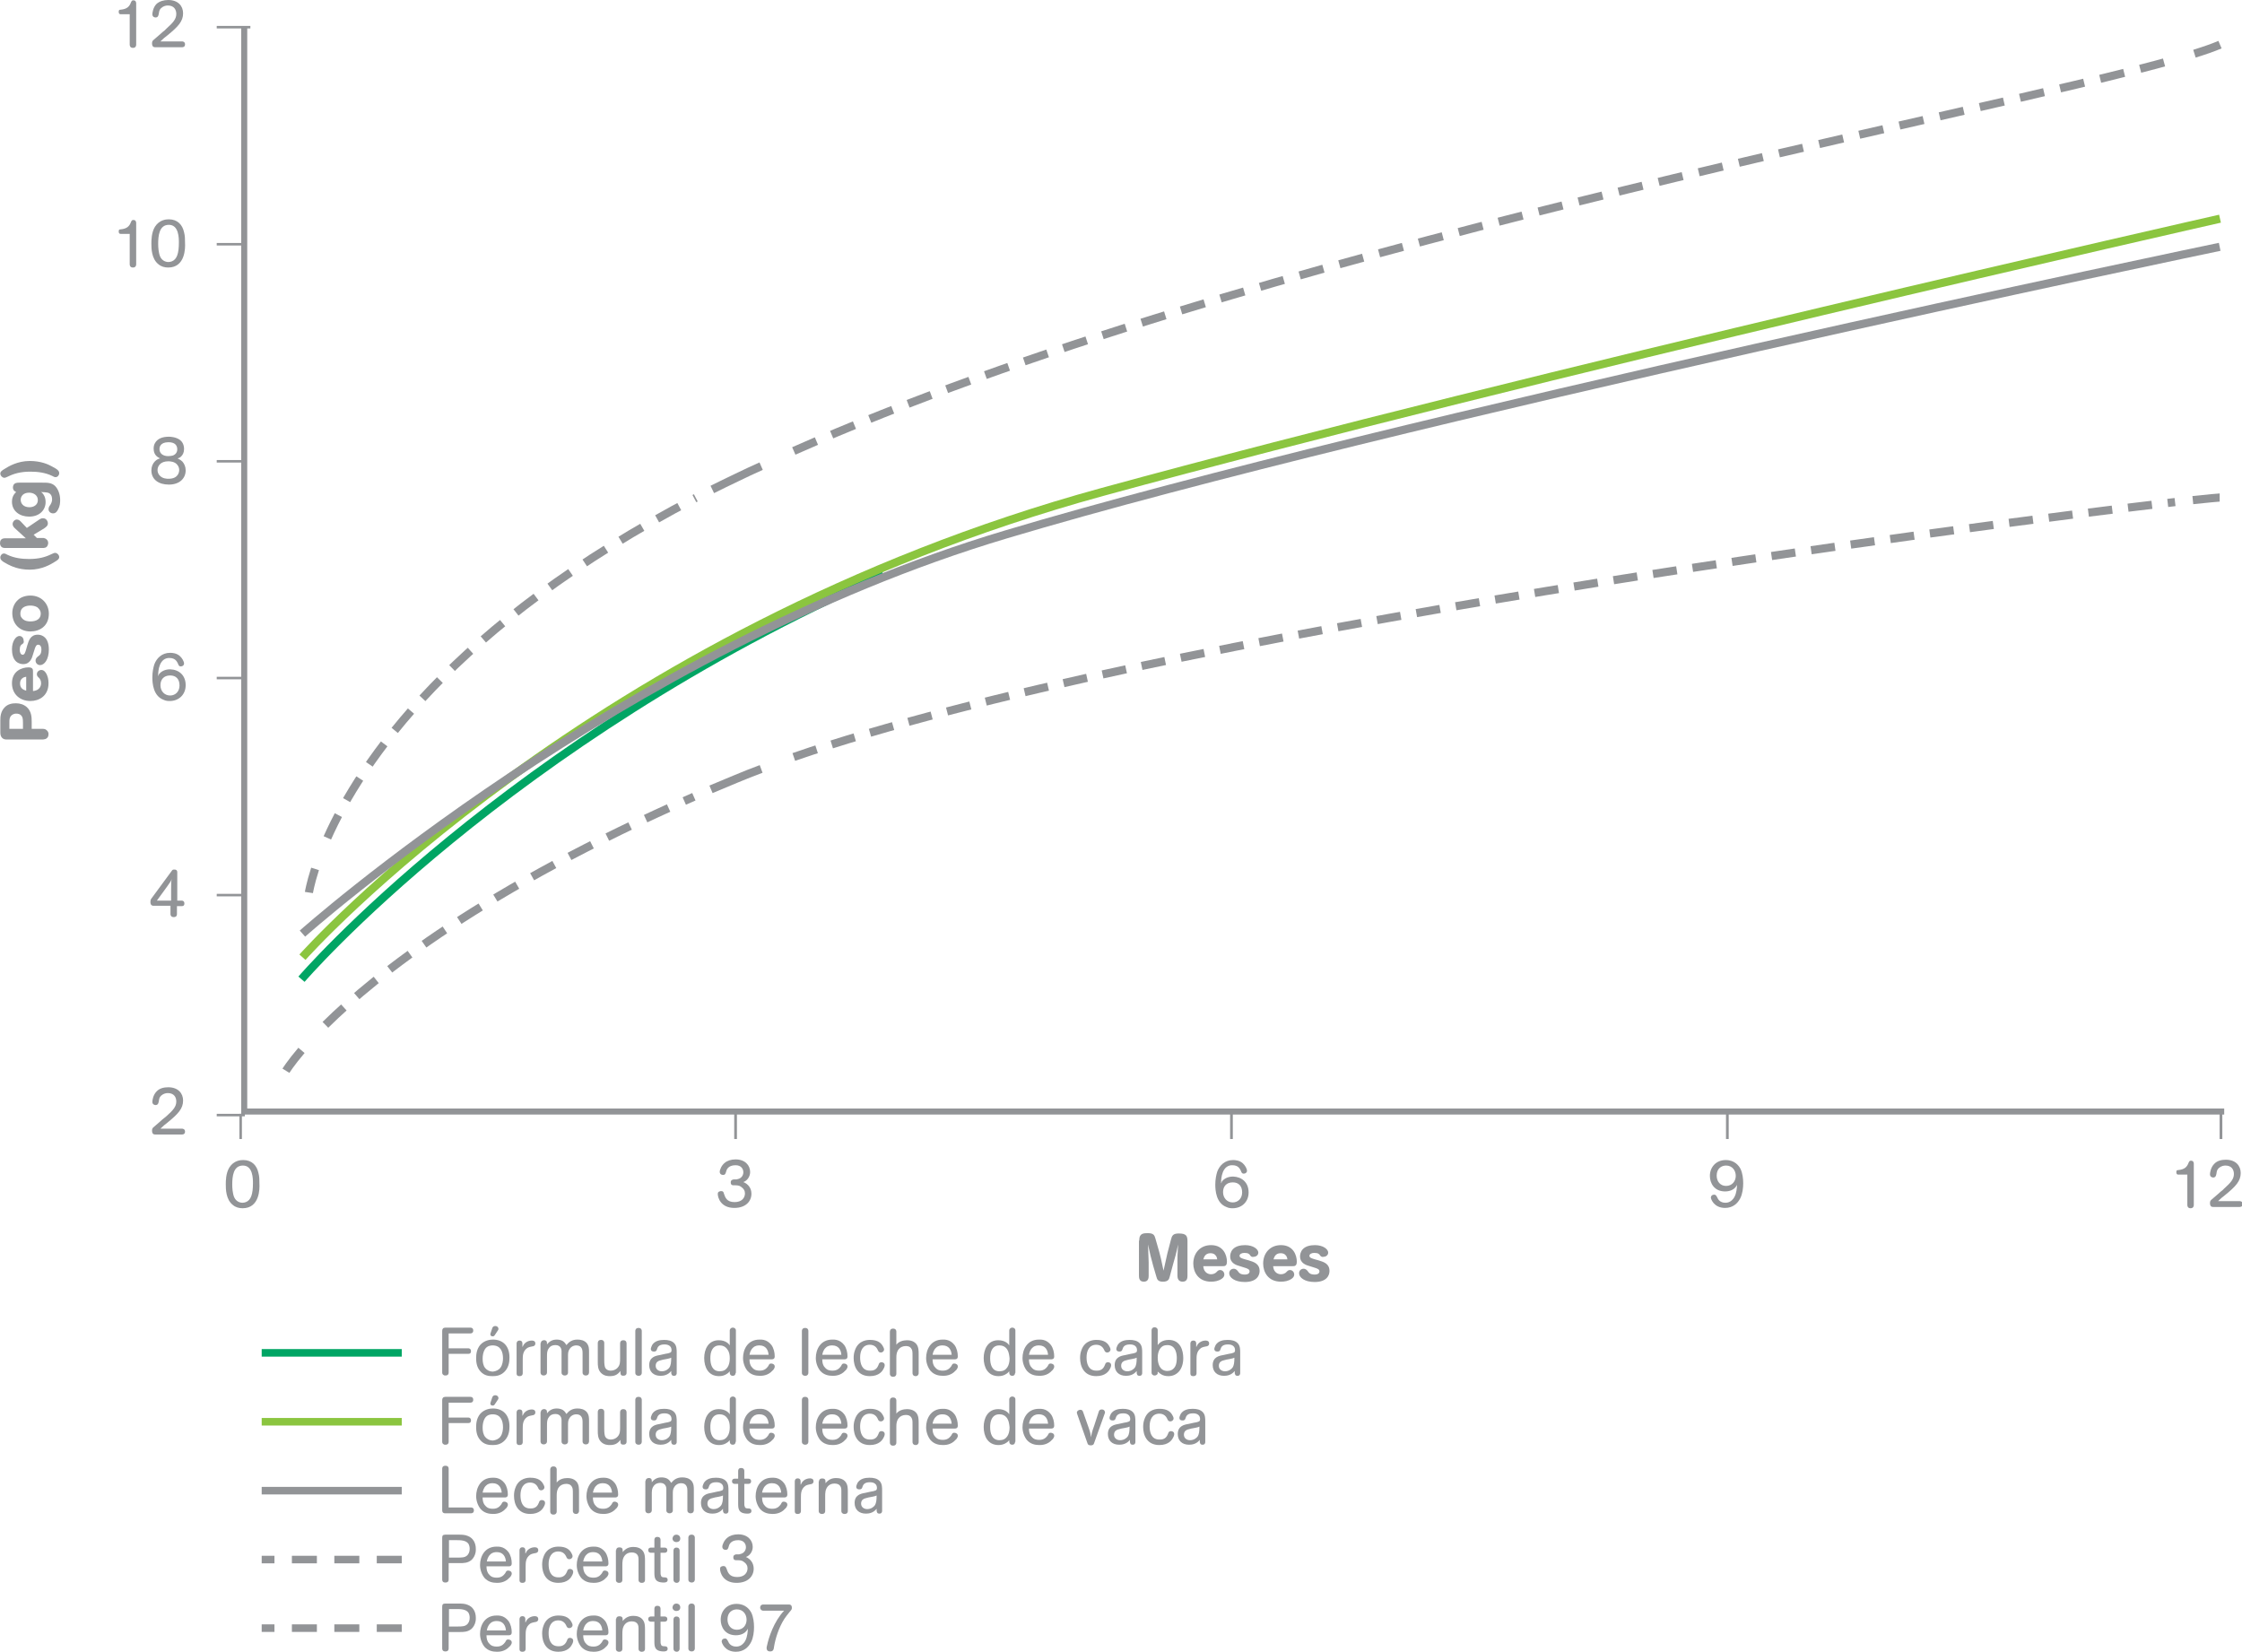 <?xml version="1.0" encoding="UTF-8"?> <!-- Generator: Adobe Illustrator 24.1.0, SVG Export Plug-In . SVG Version: 6.00 Build 0) --> <svg xmlns="http://www.w3.org/2000/svg" xmlns:xlink="http://www.w3.org/1999/xlink" version="1.1" id="Layer_1" x="0px" y="0px" viewBox="0 0 693.1 510.6" style="enable-background:new 0 0 693.1 510.6;" xml:space="preserve"> <style type="text/css"> .st0{fill:#929497;} .st1{fill:none;stroke:#00A564;stroke-width:2.334;} .st2{fill:none;stroke:#8BC53F;stroke-width:2.334;} .st3{fill:none;stroke:#929497;stroke-width:2.334;} .st4{fill:none;stroke:#929497;stroke-width:2.334;stroke-dasharray:7.726,5.392;} .st5{fill:none;stroke:#929497;stroke-width:1.865;} .st6{fill:none;stroke:#929497;stroke-width:0.777;} .st7{fill:none;stroke:#929497;stroke-width:0.839;} .st8{fill:none;stroke:#929497;stroke-width:2.521;stroke-dasharray:7.83,5.309;} .st9{fill:none;stroke:#929497;stroke-width:2.521;stroke-dasharray:7.439,4.918;} .st10{fill:none;stroke:#929497;stroke-width:2.521;} .st11{fill:none;stroke:#929497;stroke-width:2.521;stroke-dasharray:7.812,5.291;} .st12{fill:none;stroke:#929497;stroke-width:2.521;stroke-dasharray:7.632,5.111;} .st13{fill:none;stroke:#00A564;stroke-width:2.521;} .st14{fill:none;stroke:#8BC53F;stroke-width:2.521;} </style> <g> <g> <path class="st0" d="M138.7,412.3v4.5h6.1c0.2,0,0.8,0.1,0.8,0.9c0,0.8-0.6,0.8-0.8,0.8h-6.1v5.8c0,0.3-0.1,0.9-1,0.9 c-0.2,0-0.4,0-0.5-0.1c-0.4-0.2-0.5-0.5-0.5-0.8v-12.9c0-0.6,0.3-1,1-1h7.7c0.3,0,0.9,0.1,0.9,0.9c0,0.8-0.6,0.9-0.9,0.9H138.7z"></path> <path class="st0" d="M156.1,423.9c-1.3,1.4-2.8,1.5-3.8,1.5c-1.1,0-2.6-0.1-3.8-1.5c-1.3-1.4-1.3-3.3-1.3-4.1c0-1,0.1-2.7,1.3-4.1 c1.3-1.4,3-1.6,3.9-1.6c3,0,5.1,1.9,5.1,5.5C157.5,420.7,157.4,422.5,156.1,423.9z M154.7,422.8c0.7-0.9,0.8-2.3,0.8-2.9 c0-2-0.7-4-3.2-4c-0.6,0-1.7,0.1-2.4,1.2c-0.5,0.8-0.7,1.9-0.7,2.9c0,1.1,0.2,2.2,0.8,2.9c0.4,0.5,1.2,1.1,2.4,1.1 C153.3,423.9,154.2,423.5,154.7,422.8z M152.9,412.8c-0.1,0.1-0.2,0.3-0.6,0.3c-0.5,0-0.7-0.3-0.7-0.6c0-0.1,0-0.2,0-0.2l0.6-1.8 c0.1-0.2,0.3-0.6,0.9-0.6c0.6,0,1,0.4,1,0.9c0,0.2-0.1,0.4-0.2,0.5L152.9,412.8z"></path> <path class="st0" d="M161.6,416.3c0.4-1.2,1.6-1.9,2.8-1.9c0.2,0,1.1,0,1.1,0.9c0,0.7-0.6,0.9-0.9,0.9c-0.5,0.1-1.1,0.2-1.6,0.5 c-1.4,1-1.4,2.4-1.4,3.7v4.1c0,0.3-0.1,0.9-1,0.9c-0.9,0-0.9-0.6-0.9-0.9v-9.2c0-0.2,0.1-0.9,0.9-0.9c0.8,0,0.9,0.6,0.9,0.9V416.3 z"></path> <path class="st0" d="M167.2,415.2c0-0.3,0.1-0.6,0.5-0.8c0.2-0.1,0.7-0.2,1,0c0.4,0.2,0.4,0.5,0.4,1.2c0.8-1,1.7-1.5,3-1.5 c0.6,0,1.2,0.1,1.8,0.4c0.7,0.4,1,1,1.2,1.3c0.8-1,1.8-1.7,3.4-1.7c1,0,2.1,0.2,2.9,1.1c0.7,0.9,0.7,1.8,0.7,2.8v6.2 c0,0.3-0.1,1-1,1c-0.2,0-0.3,0-0.5-0.1c-0.4-0.2-0.5-0.5-0.5-0.8v-4.6c0-0.6,0-1.2,0-1.5c0-0.7-0.1-2.3-1.9-2.3 c-1.1,0-1.8,0.6-2.1,1.1c-0.5,0.7-0.5,1.4-0.5,2.2v5.1c0,0.3-0.1,0.6-0.5,0.8c-0.2,0.1-0.4,0.1-0.5,0.1c-0.2,0-0.3,0-0.5-0.1 c-0.4-0.2-0.5-0.5-0.5-0.8v-5.2c0-1,0-1.2,0-1.5c0-0.4-0.2-1.8-1.9-1.8c-0.9,0-1.6,0.3-2.1,1.1c-0.5,0.7-0.5,1.5-0.5,2.6v4.7 c0,0.1,0,0.3-0.1,0.5c-0.1,0.2-0.4,0.5-0.9,0.5c-0.9,0-1-0.7-1-0.9V415.2z"></path> <path class="st0" d="M193.7,424.4c0,0.3-0.1,0.6-0.5,0.8c-0.3,0.1-0.7,0.1-1,0c-0.4-0.2-0.4-0.6-0.4-1.4c-0.9,1.2-1.8,1.6-3.3,1.6 c-0.5,0-1.8,0-2.8-1.1c-0.9-1-0.9-2.3-0.9-3.3v-5.8c0-0.3,0.1-1,1-1s1,0.7,1,0.9v5.2c0,1.4,0.1,2,0.3,2.5c0.5,0.9,1.5,0.9,1.7,0.9 c1.3,0,2.5-0.8,2.8-2.2c0.1-0.5,0.1-1,0.1-1.7v-4.5c0-0.3,0.1-1,1-1c0.9,0,1,0.7,1,1V424.4z"></path> <path class="st0" d="M198.4,424.4c0,0.2-0.1,0.9-1,0.9c-0.5,0-1-0.3-1-0.9v-13c0-0.2,0.1-0.9,1-0.9c0.9,0,1,0.7,1,0.9V424.4z"></path> <path class="st0" d="M209.2,424.5c0,0.2-0.1,0.8-0.8,0.8c-0.4,0-0.7-0.1-0.8-0.5c-0.1-0.2-0.1-0.2-0.1-1c-1,1.3-2.4,1.5-3.3,1.5 c-2.2,0-3.5-1.3-3.5-3.3c0-2.5,2-2.9,3.2-3.1l1.8-0.4c0.7-0.1,1.1-0.2,1.3-0.3c0.4-0.1,0.6-0.3,0.6-0.8c0-1.8-1.8-1.8-2.2-1.8 c-1.8,0-2.1,0.9-2.3,1.5c-0.1,0.3-0.2,0.7-0.9,0.7c-0.8,0-1-0.4-1-0.8c0-0.4,0.3-0.9,0.4-1.2c0.8-1.3,2.3-1.6,3.7-1.6 c1.2,0,2.4,0.2,3.2,1.1c0.7,0.8,0.7,1.9,0.7,2.9V424.5z M205,420.3c-0.4,0.1-0.8,0.2-1.1,0.3c-0.3,0.1-1.2,0.4-1.2,1.6 c0,1.1,0.9,1.7,1.9,1.7c1.2,0,2-0.7,2.3-1.1c0.5-0.7,0.6-1.7,0.6-3.1c-0.4,0.2-0.5,0.2-1.4,0.4L205,420.3z"></path> <path class="st0" d="M227.4,424.4c0,0.3-0.1,0.9-0.9,0.9c-0.5,0-0.7-0.3-0.8-0.5c-0.1-0.2-0.1-0.4-0.1-0.9 c-0.2,0.2-0.4,0.5-0.9,0.8c-0.7,0.5-1.6,0.7-2.4,0.7c-3.3,0-4.6-2.7-4.6-5.6c0-2.6,1.2-5.5,4.5-5.5c2.2,0,3.2,1.2,3.4,1.6v-4.5 c0-0.2,0-0.3,0.1-0.5c0.1-0.2,0.4-0.5,0.8-0.5c0.1,0,0.3,0,0.5,0.1c0.4,0.2,0.5,0.5,0.5,0.8V424.4z M224.9,417.2 c-0.7-1.1-1.7-1.3-2.5-1.3c-1.6,0-2.4,1.1-2.7,2.6c-0.1,0.5-0.1,1-0.1,1.4c0,1.8,0.5,4,2.9,4c0.5,0,1-0.1,1.4-0.3 c1.7-0.9,1.7-3.2,1.7-3.7C225.6,419,225.5,418,224.9,417.2z"></path> <path class="st0" d="M231.7,420.3c0,0.9,0.2,1.8,0.8,2.4c0.7,0.9,1.6,1,2.4,1c1.6,0,2.2-0.9,2.6-1.4c0.3-0.6,0.4-0.8,0.9-0.8 c0.5,0,1.1,0.3,1.1,0.9c0,0.1,0,0.1,0,0.2c-0.1,0.4-0.4,0.9-0.7,1.1c-1.4,1.6-3.3,1.6-3.9,1.6c-1.3,0-2.7-0.3-3.8-1.5 c-0.9-1.1-1.4-2.6-1.4-4c0-2.6,1.4-5.7,5.1-5.7c0.5,0,0.9,0,1.3,0.1c0.9,0.2,1.7,0.7,2.4,1.6c0.7,1,1,2.3,1,3.5 c0,0.9-0.7,0.9-0.9,0.9H231.7z M237.6,418.8c-0.1-1.4-0.8-2.9-2.8-2.9c-0.4,0-1.3,0-2,0.7c-0.8,0.7-1,1.7-1.1,2.2H237.6z"></path> <path class="st0" d="M249.9,424.4c0,0.2-0.1,0.9-1,0.9c-0.5,0-1-0.3-1-0.9v-13c0-0.2,0.1-0.9,1-0.9c0.9,0,1,0.7,1,0.9V424.4z"></path> <path class="st0" d="M254.2,420.3c0,0.9,0.2,1.8,0.8,2.4c0.7,0.9,1.6,1,2.4,1c1.6,0,2.2-0.9,2.6-1.4c0.3-0.6,0.4-0.8,0.9-0.8 s1.1,0.3,1.1,0.9c0,0.1,0,0.1,0,0.2c-0.1,0.4-0.4,0.9-0.7,1.1c-1.4,1.6-3.3,1.6-3.9,1.6c-1.3,0-2.7-0.3-3.8-1.5 c-0.9-1.1-1.4-2.6-1.4-4c0-2.6,1.4-5.7,5.1-5.7c0.5,0,0.9,0,1.3,0.1c0.9,0.2,1.7,0.7,2.4,1.6c0.7,1,1,2.3,1,3.5 c0,0.9-0.7,0.9-0.9,0.9H254.2z M260.1,418.8c-0.1-1.4-0.8-2.9-2.8-2.9c-0.4,0-1.3,0-2,0.7c-0.8,0.7-1,1.7-1.1,2.2H260.1z"></path> <path class="st0" d="M271.6,421.9c0.1-0.4,0.3-0.8,0.9-0.8c0.2,0,1,0.1,1,0.9c0,0.3-0.1,0.7-0.4,1.2c-0.3,0.6-1.3,2.2-4.2,2.2 c-3.8,0-5-3-5-5.6c0-0.8,0.1-1.6,0.4-2.4c1.1-3.2,4-3.2,4.7-3.2c2.4,0,3.4,1,3.9,1.9c0.4,0.7,0.4,0.9,0.4,1.1c0,0.5-0.5,0.9-1,0.9 c-0.6,0-0.8-0.4-1-0.9c-0.2-0.4-0.8-1.5-2.4-1.5c-2.2,0-3,1.9-3,3.9c0,1.8,0.5,4.1,3,4.1C270.8,423.8,271.3,422.6,271.6,421.9z"></path> <path class="st0" d="M277.1,415.7c0.7-1,2.1-1.4,3.3-1.4c2,0,2.7,1,2.9,1.2c0.7,0.9,0.7,2.1,0.7,3.1v5.8c0,0.2,0,0.3-0.1,0.5 c-0.1,0.2-0.3,0.5-0.8,0.5c-0.9,0-1-0.7-1-0.9v-5.2c0-1.3,0-1.8-0.3-2.3c-0.5-0.9-1.4-0.9-1.8-0.9c-0.9,0-1.7,0.4-2.1,0.9 c-0.7,0.8-0.8,1.7-0.8,2.7v4.9c0,0.2,0,0.3-0.1,0.5c-0.1,0.2-0.3,0.5-0.9,0.5c-0.9,0-1-0.7-1-0.9v-13c0-0.3,0.1-1,1-1 c0.9,0,1,0.7,1,0.9V415.7z"></path> <path class="st0" d="M288.3,420.3c0,0.9,0.2,1.8,0.8,2.4c0.7,0.9,1.6,1,2.4,1c1.6,0,2.2-0.9,2.6-1.4c0.3-0.6,0.4-0.8,0.9-0.8 s1.1,0.3,1.1,0.9c0,0.1,0,0.1,0,0.2c-0.1,0.4-0.4,0.9-0.7,1.1c-1.4,1.6-3.3,1.6-3.9,1.6c-1.3,0-2.7-0.3-3.8-1.5 c-0.9-1.1-1.4-2.6-1.4-4c0-2.6,1.4-5.7,5.1-5.7c0.5,0,0.9,0,1.3,0.1c0.9,0.2,1.7,0.7,2.4,1.6c0.7,1,1,2.3,1,3.5 c0,0.9-0.7,0.9-0.9,0.9H288.3z M294.2,418.8c-0.1-1.4-0.8-2.9-2.8-2.9c-0.4,0-1.3,0-2,0.7c-0.8,0.7-1,1.7-1.1,2.2H294.2z"></path> <path class="st0" d="M313.8,424.4c0,0.3-0.1,0.9-0.9,0.9c-0.5,0-0.7-0.3-0.8-0.5c-0.1-0.2-0.1-0.4-0.1-0.9 c-0.2,0.2-0.4,0.5-0.9,0.8c-0.7,0.5-1.6,0.7-2.4,0.7c-3.3,0-4.6-2.7-4.6-5.6c0-2.6,1.2-5.5,4.5-5.5c2.2,0,3.2,1.2,3.4,1.6v-4.5 c0-0.2,0-0.3,0.1-0.5c0.1-0.2,0.4-0.5,0.8-0.5c0.1,0,0.3,0,0.5,0.1c0.4,0.2,0.5,0.5,0.5,0.8V424.4z M311.4,417.2 c-0.7-1.1-1.7-1.3-2.5-1.3c-1.6,0-2.4,1.1-2.7,2.6c-0.1,0.5-0.1,1-0.1,1.4c0,1.8,0.5,4,2.9,4c0.5,0,1-0.1,1.4-0.3 c1.7-0.9,1.7-3.2,1.7-3.7C312,419,311.9,418,311.4,417.2z"></path> <path class="st0" d="M318.1,420.3c0,0.9,0.2,1.8,0.8,2.4c0.7,0.9,1.6,1,2.4,1c1.6,0,2.2-0.9,2.6-1.4c0.3-0.6,0.4-0.8,0.9-0.8 c0.5,0,1.1,0.3,1.1,0.9c0,0.1,0,0.1,0,0.2c-0.1,0.4-0.4,0.9-0.7,1.1c-1.4,1.6-3.3,1.6-3.9,1.6c-1.3,0-2.7-0.3-3.8-1.5 c-0.9-1.1-1.4-2.6-1.4-4c0-2.6,1.4-5.7,5.1-5.7c0.5,0,0.9,0,1.3,0.1c0.9,0.2,1.7,0.7,2.4,1.6c0.7,1,1,2.3,1,3.5 c0,0.9-0.7,0.9-0.9,0.9H318.1z M324,418.8c-0.1-1.4-0.8-2.9-2.8-2.9c-0.4,0-1.3,0-2,0.7c-0.8,0.7-1,1.7-1.1,2.2H324z"></path> <path class="st0" d="M341.6,421.9c0.1-0.4,0.3-0.8,0.9-0.8c0.2,0,1,0.1,1,0.9c0,0.3-0.1,0.7-0.4,1.2c-0.3,0.6-1.3,2.2-4.2,2.2 c-3.8,0-5-3-5-5.6c0-0.8,0.1-1.6,0.4-2.4c1.1-3.2,4-3.2,4.7-3.2c2.4,0,3.4,1,3.9,1.9c0.4,0.7,0.4,0.9,0.4,1.1c0,0.5-0.5,0.9-1,0.9 c-0.6,0-0.8-0.4-1-0.9c-0.2-0.4-0.8-1.5-2.4-1.5c-2.2,0-3,1.9-3,3.9c0,1.8,0.5,4.1,3,4.1C340.8,423.8,341.3,422.6,341.6,421.9z"></path> <path class="st0" d="M353.1,424.5c0,0.2-0.1,0.8-0.8,0.8c-0.4,0-0.7-0.1-0.8-0.5c-0.1-0.2-0.1-0.2-0.1-1c-1,1.3-2.4,1.5-3.3,1.5 c-2.2,0-3.5-1.3-3.5-3.3c0-2.5,2-2.9,3.2-3.1l1.8-0.4c0.7-0.1,1.1-0.2,1.3-0.3c0.4-0.1,0.6-0.3,0.6-0.8c0-1.8-1.8-1.8-2.2-1.8 c-1.8,0-2.1,0.9-2.3,1.5c-0.1,0.3-0.2,0.7-0.9,0.7c-0.8,0-1-0.4-1-0.8c0-0.4,0.3-0.9,0.4-1.2c0.8-1.3,2.3-1.6,3.7-1.6 c1.2,0,2.4,0.2,3.2,1.1c0.7,0.8,0.7,1.9,0.7,2.9V424.5z M348.9,420.3c-0.4,0.1-0.8,0.2-1.1,0.3c-0.3,0.1-1.2,0.4-1.2,1.6 c0,1.1,0.9,1.7,1.9,1.7c1.2,0,2-0.7,2.3-1.1c0.5-0.7,0.6-1.7,0.6-3.1c-0.4,0.2-0.5,0.2-1.4,0.4L348.9,420.3z"></path> <path class="st0" d="M357.9,415.8c0.3-0.4,1.2-1.6,3.4-1.6c3.7,0,4.5,3.4,4.5,5.6c0,3.5-1.9,5.6-4.6,5.6c-1.8,0-2.6-0.8-3.3-1.4 c0,0.5,0,0.7-0.1,0.8s-0.4,0.4-0.8,0.4c-0.2,0-0.4,0-0.5-0.1c-0.4-0.2-0.5-0.5-0.5-0.8v-13c0-0.2,0-0.3,0.1-0.5 c0.1-0.2,0.3-0.5,0.8-0.5c0.2,0,0.3,0,0.5,0.1c0.4,0.2,0.5,0.5,0.5,0.8V415.8z M360.9,415.8c-0.5,0-1,0.1-1.4,0.3 c-1.2,0.7-1.6,2.2-1.6,3.6c0,1.6,0.5,4.1,3,4.1c0.5,0,0.9-0.1,1.3-0.3c0.9-0.5,1.6-1.4,1.6-3.7C363.8,419,363.7,415.8,360.9,415.8 z"></path> <path class="st0" d="M369.9,416.3c0.4-1.2,1.6-1.9,2.8-1.9c0.2,0,1.1,0,1.1,0.9c0,0.7-0.6,0.9-0.9,0.9c-0.5,0.1-1.1,0.2-1.6,0.5 c-1.4,1-1.4,2.4-1.4,3.7v4.1c0,0.3-0.1,0.9-1,0.9c-0.9,0-0.9-0.6-0.9-0.9v-9.2c0-0.2,0.1-0.9,0.9-0.9c0.8,0,0.9,0.6,0.9,0.9V416.3 z"></path> <path class="st0" d="M383.4,424.5c0,0.2-0.1,0.8-0.8,0.8c-0.4,0-0.7-0.1-0.8-0.5c-0.1-0.2-0.1-0.2-0.1-1c-1,1.3-2.4,1.5-3.3,1.5 c-2.2,0-3.5-1.3-3.5-3.3c0-2.5,2-2.9,3.2-3.1l1.8-0.4c0.7-0.1,1.1-0.2,1.3-0.3c0.4-0.1,0.6-0.3,0.6-0.8c0-1.8-1.8-1.8-2.2-1.8 c-1.8,0-2.1,0.9-2.3,1.5c-0.1,0.3-0.2,0.7-0.9,0.7c-0.8,0-1-0.4-1-0.8c0-0.4,0.3-0.9,0.4-1.2c0.8-1.3,2.3-1.6,3.7-1.6 c1.2,0,2.4,0.2,3.2,1.1c0.7,0.8,0.7,1.9,0.7,2.9V424.5z M379.1,420.3c-0.4,0.1-0.8,0.2-1.1,0.3c-0.3,0.1-1.2,0.4-1.2,1.6 c0,1.1,0.9,1.7,1.9,1.7c1.2,0,2-0.7,2.3-1.1c0.5-0.7,0.6-1.7,0.6-3.1c-0.4,0.2-0.5,0.2-1.4,0.4L379.1,420.3z"></path> </g> </g> <g> <g> <path class="st0" d="M138.7,433.7v4.5h6.1c0.2,0,0.8,0.1,0.8,0.9c0,0.8-0.6,0.8-0.8,0.8h-6.1v5.8c0,0.3-0.1,0.9-1,0.9 c-0.2,0-0.4,0-0.5-0.1c-0.4-0.2-0.5-0.5-0.5-0.8v-12.9c0-0.6,0.3-1,1-1h7.7c0.3,0,0.9,0.1,0.9,0.9c0,0.8-0.6,0.9-0.9,0.9H138.7z"></path> <path class="st0" d="M156.1,445.2c-1.3,1.4-2.8,1.5-3.8,1.5c-1.1,0-2.6-0.1-3.8-1.5c-1.3-1.4-1.3-3.3-1.3-4.1c0-1,0.1-2.7,1.3-4.1 c1.3-1.4,3-1.6,3.9-1.6c3,0,5.1,1.9,5.1,5.5C157.5,442,157.4,443.8,156.1,445.2z M154.7,444.1c0.7-0.9,0.8-2.3,0.8-2.9 c0-2-0.7-4-3.2-4c-0.6,0-1.7,0.1-2.4,1.2c-0.5,0.8-0.7,1.9-0.7,2.9c0,1.1,0.2,2.2,0.8,2.9c0.4,0.5,1.2,1.1,2.4,1.1 C153.3,445.2,154.2,444.8,154.7,444.1z M152.9,434.2c-0.1,0.1-0.2,0.3-0.6,0.3c-0.5,0-0.7-0.3-0.7-0.6c0-0.1,0-0.2,0-0.2l0.6-1.8 c0.1-0.2,0.3-0.6,0.9-0.6c0.6,0,1,0.4,1,0.9c0,0.2-0.1,0.4-0.2,0.5L152.9,434.2z"></path> <path class="st0" d="M161.6,437.6c0.4-1.2,1.6-1.9,2.8-1.9c0.2,0,1.1,0,1.1,0.9c0,0.7-0.6,0.9-0.9,0.9c-0.5,0.1-1.1,0.2-1.6,0.5 c-1.4,1-1.4,2.4-1.4,3.7v4.1c0,0.3-0.1,0.9-1,0.9c-0.9,0-0.9-0.6-0.9-0.9v-9.2c0-0.2,0.1-0.9,0.9-0.9c0.8,0,0.9,0.6,0.9,0.9V437.6 z"></path> <path class="st0" d="M167.2,436.5c0-0.3,0.1-0.6,0.5-0.8c0.2-0.1,0.7-0.2,1,0c0.4,0.2,0.4,0.5,0.4,1.2c0.8-1,1.7-1.5,3-1.5 c0.6,0,1.2,0.1,1.8,0.4c0.7,0.4,1,1,1.2,1.3c0.8-1,1.8-1.7,3.4-1.7c1,0,2.1,0.2,2.9,1.1c0.7,0.9,0.7,1.8,0.7,2.8v6.2 c0,0.3-0.1,1-1,1c-0.2,0-0.3,0-0.5-0.1c-0.4-0.2-0.5-0.5-0.5-0.8V441c0-0.6,0-1.2,0-1.5c0-0.7-0.1-2.3-1.9-2.3 c-1.1,0-1.8,0.6-2.1,1.1c-0.5,0.7-0.5,1.4-0.5,2.2v5.1c0,0.3-0.1,0.6-0.5,0.8c-0.2,0.1-0.4,0.1-0.5,0.1c-0.2,0-0.3,0-0.5-0.1 c-0.4-0.2-0.5-0.5-0.5-0.8v-5.2c0-1,0-1.2,0-1.5c0-0.4-0.2-1.8-1.9-1.8c-0.9,0-1.6,0.3-2.1,1.1c-0.5,0.7-0.5,1.5-0.5,2.6v4.7 c0,0.1,0,0.3-0.1,0.5c-0.1,0.2-0.4,0.5-0.9,0.5c-0.9,0-1-0.7-1-0.9V436.5z"></path> <path class="st0" d="M193.7,445.7c0,0.3-0.1,0.6-0.5,0.8c-0.3,0.1-0.7,0.1-1,0c-0.4-0.2-0.4-0.6-0.4-1.4c-0.9,1.2-1.8,1.6-3.3,1.6 c-0.5,0-1.8,0-2.8-1.1c-0.9-1-0.9-2.3-0.9-3.3v-5.8c0-0.3,0.1-1,1-1s1,0.7,1,0.9v5.2c0,1.4,0.1,2,0.3,2.5c0.5,0.9,1.5,0.9,1.7,0.9 c1.3,0,2.5-0.8,2.8-2.2c0.1-0.5,0.1-1,0.1-1.7v-4.5c0-0.3,0.1-1,1-1c0.9,0,1,0.7,1,1V445.7z"></path> <path class="st0" d="M198.4,445.7c0,0.2-0.1,0.9-1,0.9c-0.5,0-1-0.3-1-0.9v-13c0-0.2,0.1-0.9,1-0.9c0.9,0,1,0.7,1,0.9V445.7z"></path> <path class="st0" d="M209.2,445.8c0,0.2-0.1,0.8-0.8,0.8c-0.4,0-0.7-0.1-0.8-0.5c-0.1-0.2-0.1-0.2-0.1-1c-1,1.3-2.4,1.5-3.3,1.5 c-2.2,0-3.5-1.3-3.5-3.3c0-2.5,2-2.9,3.2-3.1l1.8-0.4c0.7-0.1,1.1-0.2,1.3-0.3c0.4-0.1,0.6-0.3,0.6-0.8c0-1.8-1.8-1.8-2.2-1.8 c-1.8,0-2.1,0.9-2.3,1.5c-0.1,0.3-0.2,0.7-0.9,0.7c-0.8,0-1-0.4-1-0.8c0-0.4,0.3-0.9,0.4-1.2c0.8-1.3,2.3-1.6,3.7-1.6 c1.2,0,2.4,0.2,3.2,1.1c0.7,0.8,0.7,1.9,0.7,2.9V445.8z M205,441.6c-0.4,0.1-0.8,0.2-1.1,0.3c-0.3,0.1-1.2,0.4-1.2,1.6 c0,1.1,0.9,1.7,1.9,1.7c1.2,0,2-0.7,2.3-1.1c0.5-0.7,0.6-1.7,0.6-3.1c-0.4,0.2-0.5,0.2-1.4,0.4L205,441.6z"></path> <path class="st0" d="M227.4,445.7c0,0.3-0.1,0.9-0.9,0.9c-0.5,0-0.7-0.3-0.8-0.5c-0.1-0.2-0.1-0.4-0.1-0.9 c-0.2,0.2-0.4,0.5-0.9,0.8c-0.7,0.5-1.6,0.7-2.4,0.7c-3.3,0-4.6-2.7-4.6-5.6c0-2.6,1.2-5.5,4.5-5.5c2.2,0,3.2,1.2,3.4,1.6v-4.5 c0-0.2,0-0.3,0.1-0.5c0.1-0.2,0.4-0.5,0.8-0.5c0.1,0,0.3,0,0.5,0.1c0.4,0.2,0.5,0.5,0.5,0.8V445.7z M224.9,438.5 c-0.7-1.1-1.7-1.3-2.5-1.3c-1.6,0-2.4,1.1-2.7,2.6c-0.1,0.5-0.1,1-0.1,1.4c0,1.8,0.5,4,2.9,4c0.5,0,1-0.1,1.4-0.3 c1.7-0.9,1.7-3.2,1.7-3.7C225.6,440.3,225.5,439.3,224.9,438.5z"></path> <path class="st0" d="M231.7,441.7c0,0.9,0.2,1.8,0.8,2.4c0.7,0.9,1.6,1,2.4,1c1.6,0,2.2-0.9,2.6-1.4c0.3-0.6,0.4-0.8,0.9-0.8 c0.5,0,1.1,0.3,1.1,0.9c0,0.1,0,0.1,0,0.2c-0.1,0.4-0.4,0.9-0.7,1.1c-1.4,1.6-3.3,1.6-3.9,1.6c-1.3,0-2.7-0.3-3.8-1.5 c-0.9-1.1-1.4-2.6-1.4-4c0-2.6,1.4-5.7,5.1-5.7c0.5,0,0.9,0,1.3,0.1c0.9,0.2,1.7,0.7,2.4,1.6c0.7,1,1,2.3,1,3.5 c0,0.9-0.7,0.9-0.9,0.9H231.7z M237.6,440.1c-0.1-1.4-0.8-2.9-2.8-2.9c-0.4,0-1.3,0-2,0.7c-0.8,0.7-1,1.7-1.1,2.2H237.6z"></path> <path class="st0" d="M249.9,445.7c0,0.2-0.1,0.9-1,0.9c-0.5,0-1-0.3-1-0.9v-13c0-0.2,0.1-0.9,1-0.9c0.9,0,1,0.7,1,0.9V445.7z"></path> <path class="st0" d="M254.2,441.7c0,0.9,0.2,1.8,0.8,2.4c0.7,0.9,1.6,1,2.4,1c1.6,0,2.2-0.9,2.6-1.4c0.3-0.6,0.4-0.8,0.9-0.8 s1.1,0.3,1.1,0.9c0,0.1,0,0.1,0,0.2c-0.1,0.4-0.4,0.9-0.7,1.1c-1.4,1.6-3.3,1.6-3.9,1.6c-1.3,0-2.7-0.3-3.8-1.5 c-0.9-1.1-1.4-2.6-1.4-4c0-2.6,1.4-5.7,5.1-5.7c0.5,0,0.9,0,1.3,0.1c0.9,0.2,1.7,0.7,2.4,1.6c0.7,1,1,2.3,1,3.5 c0,0.9-0.7,0.9-0.9,0.9H254.2z M260.1,440.1c-0.1-1.4-0.8-2.9-2.8-2.9c-0.4,0-1.3,0-2,0.7c-0.8,0.7-1,1.7-1.1,2.2H260.1z"></path> <path class="st0" d="M271.6,443.2c0.1-0.4,0.3-0.8,0.9-0.8c0.2,0,1,0.1,1,0.9c0,0.3-0.1,0.7-0.4,1.2c-0.3,0.6-1.3,2.2-4.2,2.2 c-3.8,0-5-3-5-5.6c0-0.8,0.1-1.6,0.4-2.4c1.1-3.2,4-3.2,4.7-3.2c2.4,0,3.4,1,3.9,1.9c0.4,0.7,0.4,0.9,0.4,1.1c0,0.5-0.5,0.9-1,0.9 c-0.6,0-0.8-0.4-1-0.9c-0.2-0.4-0.8-1.5-2.4-1.5c-2.2,0-3,1.9-3,3.9c0,1.8,0.5,4.1,3,4.1C270.8,445.1,271.3,443.9,271.6,443.2z"></path> <path class="st0" d="M277.1,437c0.7-1,2.1-1.4,3.3-1.4c2,0,2.7,1,2.9,1.2c0.7,0.9,0.7,2.1,0.7,3.1v5.8c0,0.2,0,0.3-0.1,0.5 c-0.1,0.2-0.3,0.5-0.8,0.5c-0.9,0-1-0.7-1-0.9v-5.2c0-1.3,0-1.8-0.3-2.3c-0.5-0.9-1.4-0.9-1.8-0.9c-0.9,0-1.7,0.4-2.1,0.9 c-0.7,0.8-0.8,1.7-0.8,2.7v4.9c0,0.2,0,0.3-0.1,0.5c-0.1,0.2-0.3,0.5-0.9,0.5c-0.9,0-1-0.7-1-0.9v-13c0-0.3,0.1-1,1-1 c0.9,0,1,0.7,1,0.9V437z"></path> <path class="st0" d="M288.3,441.7c0,0.9,0.2,1.8,0.8,2.4c0.7,0.9,1.6,1,2.4,1c1.6,0,2.2-0.9,2.6-1.4c0.3-0.6,0.4-0.8,0.9-0.8 s1.1,0.3,1.1,0.9c0,0.1,0,0.1,0,0.2c-0.1,0.4-0.4,0.9-0.7,1.1c-1.4,1.6-3.3,1.6-3.9,1.6c-1.3,0-2.7-0.3-3.8-1.5 c-0.9-1.1-1.4-2.6-1.4-4c0-2.6,1.4-5.7,5.1-5.7c0.5,0,0.9,0,1.3,0.1c0.9,0.2,1.7,0.7,2.4,1.6c0.7,1,1,2.3,1,3.5 c0,0.9-0.7,0.9-0.9,0.9H288.3z M294.2,440.1c-0.1-1.4-0.8-2.9-2.8-2.9c-0.4,0-1.3,0-2,0.7c-0.8,0.7-1,1.7-1.1,2.2H294.2z"></path> <path class="st0" d="M313.8,445.7c0,0.3-0.1,0.9-0.9,0.9c-0.5,0-0.7-0.3-0.8-0.5c-0.1-0.2-0.1-0.4-0.1-0.9 c-0.2,0.2-0.4,0.5-0.9,0.8c-0.7,0.5-1.6,0.7-2.4,0.7c-3.3,0-4.6-2.7-4.6-5.6c0-2.6,1.2-5.5,4.5-5.5c2.2,0,3.2,1.2,3.4,1.6v-4.5 c0-0.2,0-0.3,0.1-0.5c0.1-0.2,0.4-0.5,0.8-0.5c0.1,0,0.3,0,0.5,0.1c0.4,0.2,0.5,0.5,0.5,0.8V445.7z M311.4,438.5 c-0.7-1.1-1.7-1.3-2.5-1.3c-1.6,0-2.4,1.1-2.7,2.6c-0.1,0.5-0.1,1-0.1,1.4c0,1.8,0.5,4,2.9,4c0.5,0,1-0.1,1.4-0.3 c1.7-0.9,1.7-3.2,1.7-3.7C312,440.3,311.9,439.3,311.4,438.5z"></path> <path class="st0" d="M318.1,441.7c0,0.9,0.2,1.8,0.8,2.4c0.7,0.9,1.6,1,2.4,1c1.6,0,2.2-0.9,2.6-1.4c0.3-0.6,0.4-0.8,0.9-0.8 c0.5,0,1.1,0.3,1.1,0.9c0,0.1,0,0.1,0,0.2c-0.1,0.4-0.4,0.9-0.7,1.1c-1.4,1.6-3.3,1.6-3.9,1.6c-1.3,0-2.7-0.3-3.8-1.5 c-0.9-1.1-1.4-2.6-1.4-4c0-2.6,1.4-5.7,5.1-5.7c0.5,0,0.9,0,1.3,0.1c0.9,0.2,1.7,0.7,2.4,1.6c0.7,1,1,2.3,1,3.5 c0,0.9-0.7,0.9-0.9,0.9H318.1z M324,440.1c-0.1-1.4-0.8-2.9-2.8-2.9c-0.4,0-1.3,0-2,0.7c-0.8,0.7-1,1.7-1.1,2.2H324z"></path> <path class="st0" d="M336.5,441.2c0.6,1.7,0.6,2,0.8,3.1c0.1-0.8,0.2-1.5,1-3.7l1.4-4.3c0.1-0.2,0.2-0.6,0.9-0.6 c0.8,0,1,0.6,1,0.9c0,0.1,0,0.2-0.1,0.4l-3.3,9.2c-0.1,0.3-0.3,0.6-1,0.6s-0.9-0.3-1-0.6l-3.2-9.1c0-0.1-0.1-0.3-0.1-0.4 c0-0.5,0.5-0.9,1.1-0.9c0.6,0,0.7,0.4,0.8,0.6L336.5,441.2z"></path> <path class="st0" d="M351,445.8c0,0.2-0.1,0.8-0.8,0.8c-0.4,0-0.7-0.1-0.8-0.5c-0.1-0.2-0.1-0.2-0.1-1c-1,1.3-2.4,1.5-3.3,1.5 c-2.2,0-3.5-1.3-3.5-3.3c0-2.5,2-2.9,3.2-3.1l1.8-0.4c0.7-0.1,1.1-0.2,1.3-0.3c0.4-0.1,0.6-0.3,0.6-0.8c0-1.8-1.8-1.8-2.2-1.8 c-1.8,0-2.1,0.9-2.3,1.5c-0.1,0.3-0.2,0.7-0.9,0.7c-0.8,0-1-0.4-1-0.8c0-0.4,0.3-0.9,0.4-1.2c0.8-1.3,2.3-1.6,3.7-1.6 c1.2,0,2.4,0.2,3.2,1.1c0.7,0.8,0.7,1.9,0.7,2.9V445.8z M346.7,441.6c-0.4,0.1-0.8,0.2-1.1,0.3c-0.3,0.1-1.2,0.4-1.2,1.6 c0,1.1,0.9,1.7,1.9,1.7c1.2,0,2-0.7,2.3-1.1c0.5-0.7,0.6-1.7,0.6-3.1c-0.4,0.2-0.5,0.2-1.4,0.4L346.7,441.6z"></path> <path class="st0" d="M361.1,443.2c0.1-0.4,0.3-0.8,0.9-0.8c0.2,0,1,0.1,1,0.9c0,0.3-0.1,0.7-0.4,1.2c-0.3,0.6-1.3,2.2-4.2,2.2 c-3.8,0-5-3-5-5.6c0-0.8,0.1-1.6,0.4-2.4c1.1-3.2,4-3.2,4.7-3.2c2.4,0,3.4,1,3.9,1.9c0.4,0.7,0.4,0.9,0.4,1.1c0,0.5-0.5,0.9-1,0.9 c-0.6,0-0.8-0.4-1-0.9c-0.2-0.4-0.8-1.5-2.4-1.5c-2.2,0-3,1.9-3,3.9c0,1.8,0.5,4.1,3,4.1C360.3,445.1,360.8,443.9,361.1,443.2z"></path> <path class="st0" d="M372.6,445.8c0,0.2-0.1,0.8-0.8,0.8c-0.4,0-0.7-0.1-0.8-0.5c-0.1-0.2-0.1-0.2-0.1-1c-1,1.3-2.4,1.5-3.3,1.5 c-2.2,0-3.5-1.3-3.5-3.3c0-2.5,2-2.9,3.2-3.1l1.8-0.4c0.7-0.1,1.1-0.2,1.3-0.3c0.4-0.1,0.6-0.3,0.6-0.8c0-1.8-1.8-1.8-2.2-1.8 c-1.8,0-2.1,0.9-2.3,1.5c-0.1,0.3-0.2,0.7-0.9,0.7c-0.8,0-1-0.4-1-0.8c0-0.4,0.3-0.9,0.4-1.2c0.8-1.3,2.3-1.6,3.7-1.6 c1.2,0,2.4,0.2,3.2,1.1c0.7,0.8,0.7,1.9,0.7,2.9V445.8z M368.3,441.6c-0.4,0.1-0.8,0.2-1.1,0.3c-0.3,0.1-1.2,0.4-1.2,1.6 c0,1.1,0.9,1.7,1.9,1.7c1.2,0,2-0.7,2.3-1.1c0.5-0.7,0.6-1.7,0.6-3.1c-0.4,0.2-0.5,0.2-1.4,0.4L368.3,441.6z"></path> </g> </g> <g> <g> <path class="st0" d="M138.7,466h6.9c0.3,0,0.9,0.1,0.9,0.9c0,0.8-0.6,0.9-0.9,0.9h-7.9c-0.5,0-1-0.1-1-1V454c0-0.3,0.1-0.9,1-0.9 c0.9,0,1,0.6,1,0.9V466z"></path> <path class="st0" d="M149.2,463c0,0.9,0.2,1.8,0.8,2.4c0.7,0.9,1.6,1,2.4,1c1.6,0,2.2-0.9,2.6-1.4c0.3-0.6,0.4-0.8,0.9-0.8 s1.1,0.3,1.1,0.9c0,0.1,0,0.1,0,0.2c-0.1,0.4-0.4,0.9-0.7,1.1c-1.4,1.6-3.3,1.6-3.9,1.6c-1.3,0-2.7-0.3-3.8-1.5 c-0.9-1.1-1.4-2.6-1.4-4c0-2.6,1.4-5.7,5.1-5.7c0.5,0,0.9,0,1.3,0.1c0.9,0.2,1.7,0.7,2.4,1.6c0.7,1,1,2.3,1,3.5 c0,0.9-0.7,0.9-0.9,0.9H149.2z M155.1,461.4c-0.1-1.4-0.8-2.9-2.8-2.9c-0.4,0-1.3,0-2,0.7c-0.8,0.7-1,1.7-1.1,2.2H155.1z"></path> <path class="st0" d="M166.6,464.5c0.1-0.4,0.3-0.8,0.9-0.8c0.2,0,1,0.1,1,0.9c0,0.3-0.1,0.7-0.4,1.2c-0.3,0.6-1.3,2.2-4.2,2.2 c-3.8,0-5-3-5-5.6c0-0.8,0.1-1.6,0.4-2.4c1.1-3.2,4-3.2,4.7-3.2c2.4,0,3.4,1,3.9,1.9c0.4,0.7,0.4,0.9,0.4,1.1c0,0.5-0.5,0.9-1,0.9 c-0.6,0-0.8-0.4-1-0.9c-0.2-0.4-0.8-1.5-2.4-1.5c-2.2,0-3,1.9-3,3.9c0,1.8,0.5,4.1,3,4.1C165.8,466.4,166.3,465.2,166.6,464.5z"></path> <path class="st0" d="M172.1,458.3c0.7-1,2.1-1.4,3.3-1.4c2,0,2.7,1,2.9,1.2c0.7,0.9,0.7,2.1,0.7,3.1v5.8c0,0.2,0,0.3-0.1,0.5 c-0.1,0.2-0.3,0.5-0.8,0.5c-0.9,0-1-0.7-1-0.9v-5.2c0-1.3,0-1.8-0.3-2.3c-0.5-0.9-1.4-0.9-1.8-0.9c-0.9,0-1.7,0.4-2.1,0.9 c-0.7,0.8-0.8,1.7-0.8,2.7v4.9c0,0.2,0,0.3-0.1,0.5c-0.1,0.2-0.3,0.5-0.9,0.5c-0.9,0-1-0.7-1-0.9v-13c0-0.3,0.1-1,1-1s1,0.7,1,0.9 V458.3z"></path> <path class="st0" d="M183.3,463c0,0.9,0.2,1.8,0.8,2.4c0.7,0.9,1.6,1,2.4,1c1.6,0,2.2-0.9,2.6-1.4c0.3-0.6,0.4-0.8,0.9-0.8 c0.5,0,1.1,0.3,1.1,0.9c0,0.1,0,0.1,0,0.2c-0.1,0.4-0.4,0.9-0.7,1.1c-1.4,1.6-3.3,1.6-3.9,1.6c-1.3,0-2.7-0.3-3.8-1.5 c-0.9-1.1-1.4-2.6-1.4-4c0-2.6,1.4-5.7,5.1-5.7c0.5,0,0.9,0,1.3,0.1c0.9,0.2,1.7,0.7,2.4,1.6c0.7,1,1,2.3,1,3.5 c0,0.9-0.7,0.9-0.9,0.9H183.3z M189.2,461.4c-0.1-1.4-0.8-2.9-2.8-2.9c-0.4,0-1.3,0-2,0.7c-0.8,0.7-1,1.7-1.1,2.2H189.2z"></path> <path class="st0" d="M199.6,457.8c0-0.3,0.1-0.6,0.5-0.8c0.2-0.1,0.7-0.2,1,0c0.4,0.2,0.4,0.5,0.4,1.2c0.8-1,1.7-1.5,3-1.5 c0.6,0,1.2,0.1,1.8,0.4c0.7,0.4,1,1,1.2,1.3c0.8-1,1.8-1.7,3.4-1.7c1,0,2.1,0.2,2.9,1.1c0.7,0.9,0.7,1.8,0.7,2.8v6.2 c0,0.3-0.1,1-1,1c-0.2,0-0.3,0-0.5-0.1c-0.4-0.2-0.5-0.5-0.5-0.8v-4.6c0-0.6,0-1.2,0-1.5c0-0.7-0.1-2.3-1.9-2.3 c-1.1,0-1.8,0.6-2.1,1.1c-0.5,0.7-0.5,1.4-0.5,2.2v5.1c0,0.3-0.1,0.6-0.5,0.8c-0.2,0.1-0.4,0.1-0.5,0.1c-0.2,0-0.3,0-0.5-0.1 c-0.4-0.2-0.5-0.5-0.5-0.8v-5.2c0-1,0-1.2,0-1.5c0-0.4-0.2-1.8-1.9-1.8c-0.8,0-1.6,0.3-2.1,1.1c-0.5,0.7-0.5,1.5-0.5,2.6v4.7 c0,0.1,0,0.3-0.1,0.5c-0.1,0.2-0.4,0.5-0.9,0.5c-0.9,0-1-0.7-1-0.9V457.8z"></path> <path class="st0" d="M225.2,467.1c0,0.2-0.1,0.8-0.8,0.8c-0.4,0-0.7-0.1-0.8-0.5c-0.1-0.2-0.1-0.2-0.1-1c-1,1.3-2.4,1.5-3.3,1.5 c-2.2,0-3.5-1.3-3.5-3.3c0-2.5,2-2.9,3.2-3.1l1.8-0.4c0.7-0.1,1.1-0.2,1.3-0.3c0.4-0.1,0.6-0.3,0.6-0.8c0-1.8-1.8-1.8-2.2-1.8 c-1.8,0-2.1,0.9-2.3,1.5c-0.1,0.3-0.2,0.7-0.9,0.7c-0.8,0-1-0.4-1-0.8c0-0.4,0.3-0.9,0.4-1.2c0.8-1.3,2.3-1.6,3.7-1.6 c1.2,0,2.4,0.2,3.2,1.1c0.7,0.8,0.7,1.9,0.7,2.9V467.1z M221,462.9c-0.4,0.1-0.8,0.2-1.1,0.3c-0.3,0.1-1.2,0.4-1.2,1.6 c0,1.1,0.9,1.7,1.9,1.7c1.2,0,2-0.7,2.3-1.1c0.5-0.7,0.6-1.7,0.6-3.1c-0.4,0.2-0.5,0.2-1.4,0.4L221,462.9z"></path> <path class="st0" d="M228.2,458.7h-1.1c-0.2,0-0.8-0.1-0.8-0.8c0-0.7,0.6-0.8,0.8-0.8h1.1v-2.4c0-0.3,0.1-0.9,0.9-0.9 c0.9,0,1,0.6,1,0.9v2.4h1.3c0.2,0,0.8,0.1,0.8,0.8c0,0.7-0.6,0.8-0.8,0.8h-1.3v5.3c0,1.2,0,1.4,0.1,1.6c0.1,0.6,0.5,0.7,1.1,0.7 c0.5,0,1,0.1,1,0.8c0,0.7-0.7,0.8-1.2,0.8c-2.9,0-2.9-1.6-2.9-3.2V458.7z"></path> <path class="st0" d="M235.6,463c0,0.9,0.2,1.8,0.8,2.4c0.7,0.9,1.6,1,2.4,1c1.6,0,2.2-0.9,2.6-1.4c0.3-0.6,0.4-0.8,0.9-0.8 c0.5,0,1.1,0.3,1.1,0.9c0,0.1,0,0.1,0,0.2c-0.1,0.4-0.4,0.9-0.7,1.1c-1.4,1.6-3.3,1.6-3.9,1.6c-1.3,0-2.7-0.3-3.8-1.5 c-0.9-1.1-1.4-2.6-1.4-4c0-2.6,1.4-5.7,5.1-5.7c0.5,0,0.9,0,1.3,0.1c0.9,0.2,1.7,0.7,2.4,1.6c0.7,1,1,2.3,1,3.5 c0,0.9-0.7,0.9-0.9,0.9H235.6z M241.5,461.4c-0.1-1.4-0.8-2.9-2.8-2.9c-0.4,0-1.3,0-2,0.7c-0.8,0.7-1,1.7-1.1,2.2H241.5z"></path> <path class="st0" d="M247.6,458.9c0.4-1.2,1.6-1.9,2.8-1.9c0.2,0,1.1,0,1.1,0.9c0,0.7-0.6,0.9-0.9,0.9c-0.5,0.1-1.1,0.2-1.6,0.5 c-1.4,1-1.4,2.4-1.4,3.7v4.1c0,0.3-0.1,0.9-1,0.9c-0.9,0-0.9-0.6-0.9-0.9v-9.2c0-0.2,0.1-0.9,0.9-0.9c0.8,0,0.9,0.6,0.9,0.9V458.9 z"></path> <path class="st0" d="M253.2,457.9c0-0.3,0.1-0.6,0.5-0.8c0.3-0.1,0.7-0.1,1,0c0.5,0.2,0.5,0.5,0.5,1.4c0.9-1.1,1.9-1.6,3.3-1.6 c1.1,0,2.2,0.3,2.9,1.2c0.7,0.9,0.7,2,0.7,3.1v5.9c0,0.3-0.1,0.9-1,0.9c-0.2,0-0.3,0-0.5-0.1c-0.4-0.2-0.5-0.5-0.5-0.8v-4.9 c0-1.1,0-1.3,0-1.5c0-0.6-0.1-2.1-2.1-2.1c-1.9,0-2.6,1.4-2.8,2.4c-0.1,0.5-0.1,1.1-0.1,1.6v4.5c0,0.3-0.1,0.9-1,0.9 c-0.2,0-0.3,0-0.5-0.1c-0.4-0.2-0.5-0.5-0.5-0.8V457.9z"></path> <path class="st0" d="M272.7,467.1c0,0.2-0.1,0.8-0.8,0.8c-0.4,0-0.7-0.1-0.8-0.5c-0.1-0.2-0.1-0.2-0.1-1c-1,1.3-2.4,1.5-3.3,1.5 c-2.2,0-3.5-1.3-3.5-3.3c0-2.5,2-2.9,3.2-3.1l1.8-0.4c0.7-0.1,1.1-0.2,1.3-0.3c0.4-0.1,0.6-0.3,0.6-0.8c0-1.8-1.8-1.8-2.2-1.8 c-1.8,0-2.1,0.9-2.3,1.5c-0.1,0.3-0.2,0.7-0.9,0.7c-0.8,0-1-0.4-1-0.8c0-0.4,0.3-0.9,0.4-1.2c0.8-1.3,2.3-1.6,3.7-1.6 c1.2,0,2.4,0.2,3.2,1.1c0.7,0.8,0.7,1.9,0.7,2.9V467.1z M268.5,462.9c-0.4,0.1-0.8,0.2-1.1,0.3c-0.3,0.1-1.2,0.4-1.2,1.6 c0,1.1,0.9,1.7,1.9,1.7c1.2,0,2-0.7,2.3-1.1c0.5-0.7,0.6-1.7,0.6-3.1c-0.4,0.2-0.5,0.2-1.4,0.4L268.5,462.9z"></path> </g> </g> <g> <g> <path class="st0" d="M138.7,483.2v5.1c0,0.3-0.1,0.9-1,0.9c-0.9,0-1-0.6-1-0.9v-12.9c0-0.7,0.2-1,1-1h3.9c1,0,2.1,0,3,0.4 c1.6,0.6,2.5,2.1,2.5,4c0,0.5,0,0.8-0.1,1.2c-0.2,0.9-0.6,1.6-1.2,2.2c-1.2,1-2.4,1-3.8,1H138.7z M138.7,481.5h2.6 c1.7,0,2.4-0.1,2.9-0.5c0.7-0.5,1-1.3,1-2.2c0-0.5-0.1-1.1-0.4-1.6c-0.8-1.1-2.5-1.1-3.7-1.1h-2.3V481.5z"></path> <path class="st0" d="M150.4,484.3c0,0.9,0.2,1.8,0.8,2.4c0.7,0.9,1.6,1,2.4,1c1.6,0,2.2-0.9,2.6-1.4c0.3-0.6,0.4-0.8,0.9-0.8 c0.5,0,1.1,0.3,1.1,0.9c0,0.1,0,0.1,0,0.2c-0.1,0.4-0.4,0.9-0.7,1.1c-1.4,1.6-3.3,1.6-3.9,1.6c-1.3,0-2.7-0.3-3.8-1.5 c-0.9-1.1-1.4-2.6-1.4-4c0-2.6,1.4-5.7,5.1-5.7c0.5,0,0.9,0,1.3,0.1c0.9,0.2,1.7,0.7,2.4,1.6c0.7,1,1,2.3,1,3.5 c0,0.9-0.7,0.9-0.9,0.9H150.4z M156.4,482.7c-0.1-1.4-0.8-2.9-2.8-2.9c-0.4,0-1.3,0-2,0.7c-0.8,0.7-1,1.7-1.1,2.2H156.4z"></path> <path class="st0" d="M162.5,480.2c0.4-1.2,1.6-1.9,2.8-1.9c0.2,0,1.1,0,1.1,0.9c0,0.7-0.6,0.9-0.9,0.9c-0.5,0.1-1.1,0.2-1.6,0.5 c-1.4,1-1.4,2.4-1.4,3.7v4.1c0,0.3-0.1,0.9-1,0.9c-0.9,0-0.9-0.6-0.9-0.9v-9.2c0-0.2,0.1-0.9,0.9-0.9c0.8,0,0.9,0.6,0.9,0.9V480.2 z"></path> <path class="st0" d="M175.3,485.8c0.1-0.4,0.3-0.8,0.9-0.8c0.2,0,1,0.1,1,0.9c0,0.3-0.1,0.7-0.4,1.2c-0.3,0.6-1.3,2.2-4.2,2.2 c-3.8,0-5-3-5-5.6c0-0.8,0.1-1.6,0.4-2.4c1.1-3.2,4-3.2,4.7-3.2c2.4,0,3.4,1,3.9,1.9c0.4,0.7,0.4,0.9,0.4,1.1c0,0.5-0.5,0.9-1,0.9 c-0.6,0-0.8-0.4-1-0.9c-0.2-0.4-0.8-1.5-2.4-1.5c-2.2,0-3,1.9-3,3.9c0,1.8,0.5,4.1,3,4.1C174.4,487.7,175,486.5,175.3,485.8z"></path> <path class="st0" d="M180.3,484.3c0,0.9,0.2,1.8,0.8,2.4c0.7,0.9,1.6,1,2.4,1c1.6,0,2.2-0.9,2.6-1.4c0.3-0.6,0.4-0.8,0.9-0.8 s1.1,0.3,1.1,0.9c0,0.1,0,0.1,0,0.2c-0.1,0.4-0.4,0.9-0.7,1.1c-1.4,1.6-3.3,1.6-3.9,1.6c-1.3,0-2.7-0.3-3.8-1.5 c-0.9-1.1-1.4-2.6-1.4-4c0-2.6,1.4-5.7,5.1-5.7c0.5,0,0.9,0,1.3,0.1c0.9,0.2,1.7,0.7,2.4,1.6c0.7,1,1,2.3,1,3.5 c0,0.9-0.7,0.9-0.9,0.9H180.3z M186.2,482.7c-0.1-1.4-0.8-2.9-2.8-2.9c-0.4,0-1.3,0-2,0.7c-0.8,0.7-1,1.7-1.1,2.2H186.2z"></path> <path class="st0" d="M190.5,479.2c0-0.3,0.1-0.6,0.5-0.8c0.3-0.1,0.7-0.1,1,0c0.5,0.2,0.5,0.5,0.5,1.4c0.9-1.1,1.9-1.6,3.3-1.6 c1.1,0,2.2,0.3,2.9,1.2c0.7,0.9,0.7,2,0.7,3.1v5.9c0,0.3-0.1,0.9-1,0.9c-0.2,0-0.3,0-0.5-0.1c-0.4-0.2-0.5-0.5-0.5-0.8v-4.9 c0-1.1,0-1.3,0-1.5c0-0.6-0.1-2.1-2.1-2.1c-1.9,0-2.6,1.4-2.8,2.4c-0.1,0.5-0.1,1.1-0.1,1.6v4.5c0,0.3-0.1,0.9-1,0.9 c-0.2,0-0.3,0-0.5-0.1c-0.4-0.2-0.5-0.5-0.5-0.8V479.2z"></path> <path class="st0" d="M202.3,480h-1.1c-0.2,0-0.8-0.1-0.8-0.8c0-0.7,0.6-0.8,0.8-0.8h1.1V476c0-0.3,0.1-0.9,0.9-0.9 c0.9,0,1,0.6,1,0.9v2.4h1.3c0.2,0,0.8,0.1,0.8,0.8c0,0.7-0.6,0.8-0.8,0.8h-1.3v5.3c0,1.2,0,1.4,0.1,1.6c0.1,0.6,0.5,0.7,1.1,0.7 c0.5,0,1,0.1,1,0.8c0,0.7-0.7,0.8-1.2,0.8c-2.9,0-2.9-1.6-2.9-3.2V480z"></path> <path class="st0" d="M209.1,474.4c0.6,0,1.2,0.4,1.2,1.2c0,0.7-0.5,1.1-1.2,1.1c-0.7,0-1.2-0.5-1.2-1.1 C208,474.8,208.5,474.4,209.1,474.4z M210.1,488.3c0,0.2,0,0.3-0.1,0.5c-0.1,0.2-0.3,0.5-0.8,0.5c-0.6,0-1-0.4-1-0.9v-9.1 c0-0.2,0.1-0.9,0.9-0.9c0.9,0,1,0.7,1,0.9V488.3z"></path> <path class="st0" d="M214.8,488.3c0,0.2-0.1,0.9-1,0.9c-0.5,0-1-0.3-1-0.9v-13c0-0.2,0.1-0.9,1-0.9c0.9,0,1,0.7,1,0.9V488.3z"></path> <path class="st0" d="M233,484.9c0,2.4-1.8,4.4-5.3,4.4c-4.2,0-5.1-3.2-5.1-4.3c0-0.1,0-0.3,0.1-0.5c0.2-0.3,0.7-0.4,1-0.4 c0.6,0,0.7,0.4,0.9,0.8c0.4,1.1,0.8,2.6,3.3,2.6c2.2,0,3.2-1.3,3.2-2.7c0-0.4-0.1-0.8-0.3-1.1c-0.2-0.4-0.6-0.7-1-1 c-0.6-0.4-1.2-0.4-2.3-0.4c-0.3,0-0.8-0.1-0.8-0.9c0-0.7,0.5-0.8,0.8-0.9c1,0,1.1,0,1.3-0.1c1.2-0.2,1.8-1.2,1.8-2.1 c0-1.1-0.7-2.2-2.4-2.2c-2.4,0-2.8,1.5-2.9,1.9c-0.2,0.7-0.3,1.1-1,1.1c-0.5,0-1-0.3-1-1c0-0.6,0.6-2,1.5-2.7 c0.8-0.7,2-1.1,3.4-1.1c2.9,0,4.5,1.8,4.5,3.9c0,1.4-0.9,2.7-2.1,3.1C232,481.9,233,483.2,233,484.9z"></path> </g> </g> <g> <g> <path class="st0" d="M138.7,504.5v5.1c0,0.3-0.1,0.9-1,0.9c-0.9,0-1-0.6-1-0.9v-12.9c0-0.7,0.2-1,1-1h3.9c1,0,2.1,0,3,0.4 c1.6,0.6,2.5,2.1,2.5,4c0,0.5,0,0.8-0.1,1.2c-0.2,0.9-0.6,1.6-1.2,2.2c-1.2,1-2.4,1-3.8,1H138.7z M138.7,502.8h2.6 c1.7,0,2.4-0.1,2.9-0.5c0.7-0.5,1-1.3,1-2.2c0-0.5-0.1-1.1-0.4-1.6c-0.8-1.1-2.5-1.1-3.7-1.1h-2.3V502.8z"></path> <path class="st0" d="M150.4,505.6c0,0.9,0.2,1.8,0.8,2.4c0.7,0.9,1.6,1,2.4,1c1.6,0,2.2-0.9,2.6-1.4c0.3-0.6,0.4-0.8,0.9-0.8 c0.5,0,1.1,0.3,1.1,0.9c0,0.1,0,0.1,0,0.2c-0.1,0.4-0.4,0.9-0.7,1.1c-1.4,1.6-3.3,1.6-3.9,1.6c-1.3,0-2.7-0.3-3.8-1.5 c-0.9-1.1-1.4-2.6-1.4-4c0-2.6,1.4-5.7,5.1-5.7c0.5,0,0.9,0,1.3,0.1c0.9,0.2,1.7,0.7,2.4,1.6c0.7,1,1,2.3,1,3.5 c0,0.9-0.7,0.9-0.9,0.9H150.4z M156.4,504c-0.1-1.4-0.8-2.9-2.8-2.9c-0.4,0-1.3,0-2,0.7c-0.8,0.7-1,1.7-1.1,2.2H156.4z"></path> <path class="st0" d="M162.5,501.5c0.4-1.2,1.6-1.9,2.8-1.9c0.2,0,1.1,0,1.1,0.9c0,0.7-0.6,0.9-0.9,0.9c-0.5,0.1-1.1,0.2-1.6,0.5 c-1.4,1-1.4,2.4-1.4,3.7v4.1c0,0.3-0.1,0.9-1,0.9c-0.9,0-0.9-0.6-0.9-0.9v-9.2c0-0.2,0.1-0.9,0.9-0.9c0.8,0,0.9,0.6,0.9,0.9V501.5 z"></path> <path class="st0" d="M175.3,507.1c0.1-0.4,0.3-0.8,0.9-0.8c0.2,0,1,0.1,1,0.9c0,0.3-0.1,0.7-0.4,1.2c-0.3,0.6-1.3,2.2-4.2,2.2 c-3.8,0-5-3-5-5.6c0-0.8,0.1-1.6,0.4-2.4c1.1-3.2,4-3.2,4.7-3.2c2.4,0,3.4,1,3.9,1.9c0.4,0.7,0.4,0.9,0.4,1.1c0,0.5-0.5,0.9-1,0.9 c-0.6,0-0.8-0.4-1-0.9c-0.2-0.4-0.8-1.5-2.4-1.5c-2.2,0-3,1.9-3,3.9c0,1.8,0.5,4.1,3,4.1C174.4,509,175,507.8,175.3,507.1z"></path> <path class="st0" d="M180.3,505.6c0,0.9,0.2,1.8,0.8,2.4c0.7,0.9,1.6,1,2.4,1c1.6,0,2.2-0.9,2.6-1.4c0.3-0.6,0.4-0.8,0.9-0.8 s1.1,0.3,1.1,0.9c0,0.1,0,0.1,0,0.2c-0.1,0.4-0.4,0.9-0.7,1.1c-1.4,1.6-3.3,1.6-3.9,1.6c-1.3,0-2.7-0.3-3.8-1.5 c-0.9-1.1-1.4-2.6-1.4-4c0-2.6,1.4-5.7,5.1-5.7c0.5,0,0.9,0,1.3,0.1c0.9,0.2,1.7,0.7,2.4,1.6c0.7,1,1,2.3,1,3.5 c0,0.9-0.7,0.9-0.9,0.9H180.3z M186.2,504c-0.1-1.4-0.8-2.9-2.8-2.9c-0.4,0-1.3,0-2,0.7c-0.8,0.7-1,1.7-1.1,2.2H186.2z"></path> <path class="st0" d="M190.5,500.5c0-0.3,0.1-0.6,0.5-0.8c0.3-0.1,0.7-0.1,1,0c0.5,0.2,0.5,0.5,0.5,1.4c0.9-1.1,1.9-1.6,3.3-1.6 c1.1,0,2.2,0.3,2.9,1.2c0.7,0.9,0.7,2,0.7,3.1v5.9c0,0.3-0.1,0.9-1,0.9c-0.2,0-0.3,0-0.5-0.1c-0.4-0.2-0.5-0.5-0.5-0.8v-4.9 c0-1.1,0-1.3,0-1.5c0-0.6-0.1-2.1-2.1-2.1c-1.9,0-2.6,1.4-2.8,2.4c-0.1,0.5-0.1,1.1-0.1,1.6v4.5c0,0.3-0.1,0.9-1,0.9 c-0.2,0-0.3,0-0.5-0.1c-0.4-0.2-0.5-0.5-0.5-0.8V500.5z"></path> <path class="st0" d="M202.3,501.3h-1.1c-0.2,0-0.8-0.1-0.8-0.8c0-0.7,0.6-0.8,0.8-0.8h1.1v-2.4c0-0.3,0.1-0.9,0.9-0.9 c0.9,0,1,0.6,1,0.9v2.4h1.3c0.2,0,0.8,0.1,0.8,0.8c0,0.7-0.6,0.8-0.8,0.8h-1.3v5.3c0,1.2,0,1.4,0.1,1.6c0.1,0.6,0.5,0.7,1.1,0.7 c0.5,0,1,0.1,1,0.8s-0.7,0.8-1.2,0.8c-2.9,0-2.9-1.6-2.9-3.2V501.3z"></path> <path class="st0" d="M209.1,495.7c0.6,0,1.2,0.4,1.2,1.2c0,0.7-0.5,1.1-1.2,1.1c-0.7,0-1.2-0.5-1.2-1.1 C208,496.1,208.5,495.7,209.1,495.7z M210.1,509.6c0,0.2,0,0.3-0.1,0.5c-0.1,0.2-0.3,0.5-0.8,0.5c-0.6,0-1-0.4-1-0.9v-9.1 c0-0.2,0.1-0.9,0.9-0.9c0.9,0,1,0.7,1,0.9V509.6z"></path> <path class="st0" d="M214.8,509.6c0,0.2-0.1,0.9-1,0.9c-0.5,0-1-0.3-1-0.9v-13c0-0.2,0.1-0.9,1-0.9c0.9,0,1,0.7,1,0.9V509.6z"></path> <path class="st0" d="M231,503.8c-0.7,1.2-2.1,1.7-3.5,1.7c-3.4,0-4.7-2.6-4.7-4.8c0-2.7,1.9-4.9,4.9-4.9c2.8,0,4.1,1.8,4.6,2.8 c0.6,1.3,0.8,2.9,0.8,4.4c0,1.4-0.2,3.2-0.9,4.6c-0.8,1.6-2.3,3-4.7,3c-3.5,0-4.4-2.8-4.4-3.2c0-0.5,0.4-0.9,1-0.9 c0.6,0,0.7,0.4,1,0.9c0.2,0.5,0.8,1.6,2.5,1.6c0.5,0,1-0.1,1.5-0.4c0.5-0.3,1.3-1,1.7-2.4c0.4-1.3,0.4-2.9,0.4-2.9 C231.2,503.5,231.1,503.7,231,503.8z M230.8,500.7c0-1.7-1.1-3.2-3-3.2c-1.4,0-2.9,0.9-2.9,3.1c0,1.8,1.1,3.2,2.9,3.2 C229.8,503.8,230.8,502.3,230.8,500.7z"></path> <path class="st0" d="M243.9,496c0.2,0,0.9,0,0.9,1c0,0.5-0.1,0.6-0.7,1.3c-0.6,0.7-1.1,1.4-1.6,2.1c-1.8,2.8-2.8,6.2-3.2,8.6 c-0.1,0.8-0.2,1.5-1.2,1.5c-1.1,0-1.1-0.8-1.1-1c0-0.3,0-0.5,0.1-0.7c0.5-2.5,2.1-7.5,5.3-10.9h-6.4c-0.2,0-0.3,0-0.5-0.1 c-0.1-0.1-0.5-0.3-0.5-0.8c0-0.9,0.7-1,0.9-1H243.9z"></path> </g> </g> <line class="st1" x1="124.2" y1="418.2" x2="80.9" y2="418.2"></line> <line class="st2" x1="124.2" y1="439.5" x2="80.9" y2="439.5"></line> <line class="st3" x1="124.2" y1="460.8" x2="80.9" y2="460.8"></line> <line class="st4" x1="124.2" y1="482.1" x2="80.9" y2="482.1"></line> <line class="st4" x1="124.2" y1="503.3" x2="80.9" y2="503.3"></line> <g> <polyline class="st5" points="75.5,8.4 75.5,343.6 687.6,343.6 "></polyline> </g> <line class="st6" x1="67" y1="276.7" x2="75.7" y2="276.7"></line> <line class="st6" x1="67" y1="344.7" x2="75.7" y2="344.7"></line> <line class="st6" x1="67" y1="142.6" x2="75.7" y2="142.6"></line> <line class="st6" x1="67" y1="209.6" x2="75.7" y2="209.6"></line> <line class="st6" x1="67" y1="75.5" x2="75.7" y2="75.5"></line> <line class="st6" x1="67" y1="8.4" x2="77.4" y2="8.4"></line> <line class="st7" x1="380.7" y1="344.3" x2="380.7" y2="352.1"></line> <line class="st7" x1="227.4" y1="344.3" x2="227.4" y2="352.1"></line> <line class="st7" x1="534" y1="344.3" x2="534" y2="352.1"></line> <line class="st7" x1="686.6" y1="344.3" x2="686.6" y2="352.1"></line> <g> <g> <path class="st0" d="M75,373.5c-1.1,0-2.2-0.3-3-1c-2.2-1.7-2.2-5-2.2-6.4c0-1,0-3.4,1.1-5.2c1.4-2.2,3.5-2.3,4.3-2.3 c2.7,0,4.2,1.7,4.7,4c0.3,1.1,0.3,2.2,0.3,3.3C80.3,367.4,80.3,373.5,75,373.5z M76,371.6c1.6-0.6,2.2-2.5,2.2-5.8 c0-1.4,0-5.5-3.1-5.5c-3,0-3.3,3.4-3.3,5.9c0,1,0.1,2.7,0.6,3.9c0.6,1.3,1.7,1.7,2.6,1.7C75.4,371.8,75.7,371.7,76,371.6z"></path> </g> </g> <g> <g> <path class="st0" d="M232.3,369c0,2.4-1.8,4.4-5.3,4.4c-4.2,0-5.1-3.2-5.1-4.3c0-0.1,0-0.3,0.1-0.5c0.2-0.3,0.7-0.4,1-0.4 c0.6,0,0.7,0.4,0.8,0.8c0.4,1.1,0.8,2.6,3.3,2.6c2.2,0,3.2-1.3,3.2-2.7c0-0.4-0.1-0.8-0.3-1.1c-0.2-0.4-0.6-0.7-1-1 c-0.6-0.4-1.2-0.4-2.3-0.4c-0.3,0-0.8-0.1-0.8-0.9c0-0.7,0.5-0.8,0.8-0.9c1,0,1.1,0,1.3-0.1c1.2-0.2,1.8-1.2,1.8-2.1 c0-1.1-0.7-2.2-2.4-2.2c-2.4,0-2.8,1.5-2.9,1.9c-0.2,0.7-0.3,1.1-1,1.1c-0.5,0-1-0.3-1-1c0-0.6,0.6-2,1.5-2.7 c0.8-0.7,2-1.1,3.4-1.1c2.9,0,4.5,1.8,4.5,3.9c0,1.4-0.9,2.7-2.1,3.1C231.3,366,232.3,367.3,232.3,369z"></path> </g> </g> <g> <g> <path class="st0" d="M386,368.6c0,3-2.2,4.9-4.9,4.9c-0.5,0-1.2,0-2-0.4c-3.1-1.2-3.4-5-3.4-6.9c0-1.7,0.3-3,0.6-4 c0.7-1.9,2.3-3.6,4.9-3.6c0.7,0,2,0.1,3,1c0.7,0.6,1.3,1.7,1.3,2.3c0,0.6-0.5,0.9-1,0.9c-0.6,0-0.7-0.4-0.9-0.9 c-0.3-0.6-0.8-1.7-2.6-1.7c-0.3,0-0.6,0-0.9,0.1c-2.8,0.8-2.6,5.3-2.6,5.5c0.1-0.2,0.2-0.3,0.2-0.5c0.4-0.6,1.5-1.6,3.5-1.6 C383.9,363.8,386,365.5,386,368.6z M381.1,365.5c-2,0-3,1.3-3,3c0,1.9,1.3,3.2,3,3.2c1.6,0,2.9-1.2,2.9-3.1 C384,366.6,382.9,365.5,381.1,365.5z"></path> </g> </g> <g> <g> <path class="st0" d="M536.8,366.6c-0.7,1.2-2.1,1.7-3.5,1.7c-3.4,0-4.7-2.6-4.7-4.8c0-2.7,1.9-4.9,4.9-4.9c2.8,0,4.1,1.8,4.6,2.8 c0.6,1.3,0.8,2.9,0.8,4.4c0,1.4-0.2,3.2-0.9,4.6c-0.8,1.6-2.3,3-4.7,3c-3.5,0-4.4-2.8-4.4-3.2c0-0.5,0.4-0.9,1-0.9 c0.6,0,0.7,0.4,1,0.9c0.2,0.5,0.8,1.6,2.5,1.6c0.5,0,1-0.1,1.5-0.4c0.5-0.3,1.3-1,1.7-2.4c0.4-1.3,0.4-2.9,0.4-2.9 C537,366.3,536.9,366.5,536.8,366.6z M536.6,363.5c0-1.7-1.1-3.2-3-3.2c-1.4,0-2.9,0.9-2.9,3.1c0,1.8,1.1,3.2,2.9,3.2 C535.5,366.6,536.6,365.1,536.6,363.5z"></path> </g> </g> <g> <g> <g> <path class="st0" d="M676.3,363.1h-2.8c-0.3,0-0.7,0-0.7-0.8c0-0.5,0.2-0.6,0.6-0.6c1.9-0.2,2.7-0.9,3.2-2.3 c0.2-0.4,0.3-0.6,0.7-0.6c0.8,0,0.8,0.5,0.9,0.8v12.9c0,0.3-0.1,1-1,1c-0.9,0-1-0.7-1-1V363.1z"></path> <path class="st0" d="M687.6,367.4c2-1.8,3-2.9,3-4.5c0-1.3-0.7-2.6-2.6-2.6c-0.5,0-1.3,0.1-2.1,0.8c-0.6,0.6-0.6,1.1-0.7,1.7 c-0.1,0.5-0.2,1.2-1,1.2c-0.2,0-1-0.1-1-1c0-0.4,0.2-2.1,1.3-3.2c0.9-1,2.3-1.3,3.6-1.3c3.1,0,4.6,1.9,4.6,4.1 c0,2.5-1.5,4.1-4.8,6.8c-0.7,0.5-1.5,1.2-2.2,1.9h6.7c0.2,0,0.9,0.1,0.9,0.9c0,0.8-0.6,0.9-0.9,0.9h-8.2c-0.3,0-1,0-1-1.2 c0-0.6,0.2-0.8,0.4-1c0.7-0.6,1.5-1.3,2.2-1.9c0.2-0.2,1.1-1,1.3-1.1L687.6,367.4z"></path> </g> </g> </g> <g> <g> <path class="st0" d="M52.9,280h-5.4c-0.4,0-1-0.1-1-1.2c0-0.5,0.1-0.7,0.2-0.9l6.4-8.7c0.2-0.3,0.3-0.4,0.8-0.4 c0.8,0,0.9,0.5,0.9,0.8v8.8h1.4c0.2,0,0.8,0.1,0.8,0.9c0,0.8-0.6,0.8-0.8,0.8h-1.5v2.5c0,0.3-0.1,0.9-1,0.9c-0.9,0-1-0.7-1-0.9 V280z M52.9,278.4v-3.7c0-2,0-2.1,0.2-3c-0.2,0.6-0.4,0.9-1.4,2.3l-3.2,4.4H52.9z"></path> </g> </g> <g> <g> <path class="st0" d="M51.5,345c2-1.8,3-2.9,3-4.5c0-1.3-0.7-2.6-2.6-2.6c-0.5,0-1.3,0.1-2.1,0.8c-0.6,0.6-0.6,1.1-0.7,1.7 c-0.1,0.5-0.2,1.2-1,1.2c-0.2,0-1-0.1-1-1c0-0.4,0.2-2.1,1.3-3.2c0.9-1,2.3-1.3,3.6-1.3c3.1,0,4.6,1.9,4.6,4.1 c0,2.5-1.5,4.1-4.8,6.8c-0.7,0.5-1.5,1.2-2.2,1.9h6.7c0.2,0,0.9,0.1,0.9,0.9c0,0.8-0.6,0.9-0.9,0.9H48c-0.3,0-1,0-1-1.2 c0-0.6,0.2-0.8,0.4-1c0.7-0.6,1.5-1.3,2.2-1.9c0.2-0.2,1.1-1,1.3-1.1L51.5,345z"></path> </g> </g> <g> <g> <path class="st0" d="M57.4,211.8c0,3-2.2,4.9-4.9,4.9c-0.5,0-1.2,0-2-0.4c-3.1-1.2-3.4-5-3.4-6.9c0-1.7,0.3-3,0.6-4 c0.7-1.9,2.3-3.6,4.9-3.6c0.7,0,2,0.1,3,1c0.7,0.6,1.3,1.7,1.3,2.3c0,0.6-0.5,0.9-1,0.9c-0.6,0-0.7-0.4-0.9-0.9 c-0.3-0.6-0.8-1.7-2.6-1.7c-0.3,0-0.6,0-0.9,0.1c-2.8,0.8-2.6,5.3-2.6,5.5c0.1-0.2,0.2-0.3,0.2-0.5c0.4-0.6,1.5-1.6,3.5-1.6 C55.4,207,57.4,208.8,57.4,211.8z M52.6,208.8c-2,0-3,1.3-3,3c0,1.9,1.3,3.2,3,3.2c1.6,0,2.9-1.2,2.9-3.1 C55.5,209.9,54.4,208.8,52.6,208.8z"></path> </g> </g> <g> <g> <path class="st0" d="M56.4,142.7c0.6,0.7,1,1.6,1,2.7c0,2.4-1.8,4.4-5.2,4.4c-3.2,0-5.4-1.6-5.4-4.4c0-1.1,0.4-2.1,1.1-2.8 c0.6-0.6,1.2-0.8,1.6-0.9c-0.6-0.3-2-0.9-2-3c0-0.6,0.1-1.2,0.4-1.7c0.8-1.5,2.5-2,4.3-2c0.6,0,2.1,0.1,3.3,0.9 c0.6,0.4,1.4,1.3,1.4,2.9c0,1.1-0.4,1.8-0.9,2.3c-0.4,0.4-0.7,0.5-1.1,0.6C55.2,141.9,55.8,142.1,56.4,142.7z M54.9,143.8 c-0.8-1.2-2.5-1.2-2.9-1.2c-2.4,0-3.3,1.5-3.3,2.7c0,0.6,0.2,1.1,0.5,1.5c0.9,1.2,2.4,1.2,2.9,1.2c3.1,0,3.3-2.2,3.3-2.7 C55.4,144.9,55.3,144.3,54.9,143.8z M52.1,136.7c-2.7,0-2.8,1.7-2.8,2.1c0,1.4,1.1,2.2,2.7,2.2c0.6,0,1.1-0.1,1.5-0.2 c0.7-0.3,1.3-0.9,1.3-1.9C54.8,137.7,54.1,136.7,52.1,136.7z"></path> </g> </g> <g> <g> <path class="st0" d="M40.2,72.3h-2.8c-0.3,0-0.7,0-0.7-0.8c0-0.5,0.2-0.6,0.6-0.6c1.9-0.2,2.7-0.9,3.2-2.3 c0.2-0.4,0.3-0.6,0.7-0.6c0.8,0,0.8,0.5,0.9,0.8v12.9c0,0.3-0.1,1-1,1c-0.9,0-1-0.7-1-1V72.3z"></path> <path class="st0" d="M52,82.7c-1.1,0-2.2-0.3-3-1c-2.2-1.7-2.2-5-2.2-6.4c0-1,0-3.4,1.1-5.2c1.4-2.2,3.5-2.3,4.3-2.3 c2.7,0,4.2,1.7,4.7,4c0.3,1.1,0.3,2.2,0.3,3.3C57.3,76.6,57.3,82.7,52,82.7z M53.1,80.8c1.6-0.6,2.2-2.5,2.2-5.8 c0-1.4,0-5.5-3.1-5.5c-3,0-3.3,3.4-3.3,5.9c0,1,0.1,2.7,0.6,3.9c0.6,1.3,1.7,1.7,2.6,1.7C52.4,81,52.8,80.9,53.1,80.8z"></path> </g> </g> <g> <g> <path class="st0" d="M40.2,4.4h-2.8c-0.3,0-0.7,0-0.7-0.8c0-0.5,0.2-0.6,0.6-0.6c1.9-0.2,2.7-0.9,3.2-2.3c0.2-0.4,0.3-0.6,0.7-0.6 c0.8,0,0.8,0.5,0.9,0.8v12.9c0,0.3-0.1,1-1,1c-0.9,0-1-0.7-1-1V4.4z"></path> <path class="st0" d="M51.5,8.8c2-1.8,3-2.9,3-4.5c0-1.3-0.7-2.6-2.6-2.6c-0.5,0-1.3,0.1-2.1,0.8c-0.6,0.6-0.6,1.1-0.7,1.7 c-0.1,0.5-0.2,1.2-1,1.2c-0.2,0-1-0.1-1-1c0-0.4,0.2-2.1,1.3-3.2C49.3,0.4,50.6,0,52,0c3.1,0,4.6,1.9,4.6,4.1 c0,2.5-1.5,4.1-4.8,6.8c-0.7,0.5-1.5,1.2-2.2,1.9h6.7c0.2,0,0.9,0.1,0.9,0.9c0,0.8-0.6,0.9-0.9,0.9H48c-0.3,0-1,0-1-1.2 c0-0.6,0.2-0.8,0.4-1c0.7-0.6,1.5-1.3,2.2-1.9c0.2-0.2,1.1-1,1.3-1.1L51.5,8.8z"></path> </g> </g> <g> <g> <path class="st0" d="M352.2,383.5c0-0.6,0-1.5,0.8-2c0.5-0.3,1.3-0.3,1.8-0.3c1.8,0,2.1,0.6,2.4,1.7l1.2,4.2 c0.4,1.5,0.5,1.9,1.3,5.7c0.5-2.3,0.6-2.6,1.2-5.4l1.1-4.2c0.3-1.2,0.6-1.9,2.4-1.9c2.3,0,2.7,0.7,2.7,2.4v10.6 c0,0.6,0,1.9-1.5,1.9c-1.5,0-1.6-1.3-1.6-1.9v-4.4c0-1.5,0-1.8,0.2-5.2c-0.6,2.9-0.9,3.8-1.6,6.3l-1,3.7c-0.2,0.8-0.5,1.5-2.1,1.5 c-1.5,0-1.8-0.7-2-1.5l-1-3.4c-0.8-3-0.9-3.3-1.6-6.6c0.1,2.3,0.1,2.9,0.2,5.5v4.1c0,0.6,0,1.9-1.5,1.9c-1.5,0-1.5-1.3-1.5-2 V383.5z"></path> <path class="st0" d="M372,391.6c0.1,0.5,0.2,1.1,0.7,1.6c0.7,0.7,1.4,0.7,1.7,0.7c0.8,0,1.2-0.3,1.5-0.5c0.1-0.1,0.2-0.2,0.4-0.4 c0.3-0.3,0.6-0.4,0.9-0.4c0.7,0,1.3,0.6,1.3,1.4c0,0.4-0.2,0.9-0.8,1.3c-1,0.7-2.2,0.9-3.3,0.9c-4,0-5.5-3-5.5-5.6 c0-3.2,2.1-5.7,5.5-5.7c3.8,0,4.9,3.1,4.9,5.1c0,1.4-0.7,1.4-1.3,1.4H372z M376.3,389.3c-0.1-0.4-0.1-0.7-0.4-1.1 c-0.4-0.6-1-0.8-1.7-0.8c-1.6,0-2,1.2-2.2,1.9H376.3z"></path> <path class="st0" d="M386.5,388.1c-0.2-0.4-0.6-0.8-1.8-0.8c-0.9,0-1.5,0.4-1.5,0.9c0,0.6,0.7,0.8,1.7,1.1 c0.4,0.1,0.7,0.2,1.1,0.3c1.6,0.5,3.4,1,3.4,3.3c0,1.3-0.8,3.4-4.6,3.4c-3.1,0-4.8-1.4-4.8-2.7c0-0.8,0.6-1.4,1.4-1.4 c0.7,0,1.1,0.5,1.4,0.9c0.2,0.3,0.6,0.9,2,0.9c1,0,1.5-0.4,1.5-1c0-0.6-0.6-0.8-1.1-1c-0.3-0.1-1.6-0.5-1.9-0.6 c-1.1-0.3-3-0.9-3-3c0-0.5,0.1-1.4,0.8-2.2c0.9-1,2.4-1.3,3.8-1.3c2.6,0,4.1,1.3,4.1,2.3c0,0.8-0.7,1.3-1.4,1.3 C386.9,388.7,386.7,388.3,386.5,388.1z"></path> <path class="st0" d="M393.6,391.6c0.1,0.5,0.2,1.1,0.7,1.6c0.7,0.7,1.4,0.7,1.7,0.7c0.8,0,1.2-0.3,1.5-0.5 c0.1-0.1,0.2-0.2,0.4-0.4c0.3-0.3,0.6-0.4,0.9-0.4c0.7,0,1.3,0.6,1.3,1.4c0,0.4-0.2,0.9-0.8,1.3c-1,0.7-2.2,0.9-3.3,0.9 c-4,0-5.5-3-5.5-5.6c0-3.2,2.1-5.7,5.5-5.7c3.8,0,4.9,3.1,4.9,5.1c0,1.4-0.7,1.4-1.3,1.4H393.6z M398,389.3 c-0.1-0.4-0.1-0.7-0.4-1.1c-0.4-0.6-1-0.8-1.7-0.8c-1.6,0-2,1.2-2.2,1.9H398z"></path> <path class="st0" d="M408.1,388.1c-0.2-0.4-0.6-0.8-1.8-0.8c-0.9,0-1.5,0.4-1.5,0.9c0,0.6,0.7,0.8,1.7,1.1 c0.4,0.1,0.7,0.2,1.1,0.3c1.6,0.5,3.4,1,3.4,3.3c0,1.3-0.8,3.4-4.6,3.4c-3.1,0-4.8-1.4-4.8-2.7c0-0.8,0.6-1.4,1.4-1.4 c0.7,0,1.1,0.5,1.4,0.9c0.2,0.3,0.6,0.9,2,0.9c1,0,1.5-0.4,1.5-1c0-0.6-0.6-0.8-1.1-1c-0.3-0.1-1.6-0.5-1.9-0.6 c-1.1-0.3-3-0.9-3-3c0-0.5,0.1-1.4,0.8-2.2c0.9-1,2.4-1.3,3.8-1.3c2.6,0,4.1,1.3,4.1,2.3c0,0.8-0.7,1.3-1.4,1.3 C408.6,388.7,408.3,388.3,408.1,388.1z"></path> </g> </g> <g> <g> <path class="st0" d="M9.8,225.3h3.1c0.5,0,1.1,0,1.5,0.4c0.5,0.4,0.6,0.9,0.6,1.2c0,0.4-0.1,0.6-0.1,0.7c-0.4,1-1.4,1-2,1H2.3 c-0.3,0-0.7,0-1-0.1c-1.1-0.4-1.2-1.5-1.2-2.1v-3.6c0-1.3,0.1-2.9,1.4-4.2c0.9-0.9,2.1-1.2,3.4-1.2s2.5,0.4,3.4,1.2 c1.4,1.3,1.5,3,1.5,4.6V225.3z M2.9,225.3h4.2v-1.8c0-0.6,0-1.2-0.2-1.8c-0.5-1.1-1.5-1.1-1.9-1.1c-0.9,0-1.4,0.5-1.5,0.6 c-0.6,0.6-0.6,1.3-0.6,2.2V225.3z"></path> <path class="st0" d="M10.4,213.6c0.5-0.1,1.1-0.2,1.6-0.7c0.7-0.7,0.7-1.4,0.7-1.7c0-0.8-0.3-1.2-0.5-1.5 c-0.1-0.1-0.2-0.2-0.4-0.4c-0.3-0.3-0.4-0.6-0.4-0.9c0-0.7,0.6-1.3,1.4-1.3c0.4,0,0.9,0.2,1.3,0.8c0.7,1,0.9,2.2,0.9,3.3 c0,4-3,5.5-5.6,5.5c-3.2,0-5.7-2.1-5.7-5.5c0-3.8,3.1-4.9,5.1-4.9c1.4,0,1.4,0.7,1.4,1.3V213.6z M8.1,209.2 c-0.4,0.1-0.7,0.1-1.1,0.4c-0.6,0.4-0.8,1-0.8,1.7c0,1.6,1.2,2,1.9,2.2V209.2z"></path> <path class="st0" d="M6.9,199.1c-0.4,0.2-0.8,0.6-0.8,1.8c0,0.9,0.4,1.5,0.9,1.5c0.6,0,0.8-0.7,1.1-1.7c0.1-0.4,0.2-0.7,0.3-1.1 c0.5-1.6,1-3.4,3.3-3.4c1.3,0,3.4,0.8,3.4,4.6c0,3.1-1.4,4.8-2.7,4.8c-0.8,0-1.4-0.6-1.4-1.4c0-0.7,0.5-1.1,0.9-1.4 c0.3-0.2,0.9-0.6,0.9-2c0-1-0.4-1.5-1-1.5c-0.6,0-0.8,0.6-1,1.1c-0.1,0.3-0.5,1.6-0.6,1.9c-0.3,1.1-0.9,3-3,3 c-0.5,0-1.4-0.1-2.2-0.8c-1-0.9-1.3-2.4-1.3-3.8c0-2.6,1.3-4.1,2.3-4.1c0.8,0,1.3,0.7,1.3,1.4C7.5,198.6,7.2,198.9,6.9,199.1z"></path> <path class="st0" d="M3.8,189.5c0-1.5,0.6-3,1.7-4c0.8-0.8,2.2-1.4,3.9-1.4c3.4,0,5.7,2.5,5.7,5.6c0,3.9-2.9,5.5-5.7,5.5 C6.1,195.2,3.8,192.9,3.8,189.5z M6.8,191.1c0.8,1,2.2,1,2.6,1c1.9,0,3.2-0.8,3.2-2.4c0-1.2-0.9-1.8-1.1-2 c-0.7-0.4-1.5-0.5-2.1-0.5c-0.7,0-1.3,0.1-1.9,0.4c-1.2,0.6-1.2,1.8-1.2,2C6.3,190,6.3,190.6,6.8,191.1z"></path> <path class="st0" d="M18.3,172.2c0,0.6-0.4,0.9-1.4,1.5c-1.1,0.7-3.9,2.4-7.7,2.4c-3.5,0-5.7-1.1-6.7-1.6 c-2.2-1.1-2.4-1.6-2.4-2.2c0-0.6,0.5-1.2,1.1-1.2c0.3,0,0.6,0.1,1.1,0.4c2.1,1,4.4,1.3,6.7,1.3c3,0,5.1-0.6,6.9-1.5 c0.5-0.2,0.8-0.4,1.2-0.4C17.8,171,18.3,171.6,18.3,172.2z"></path> <path class="st0" d="M8.1,166.5l-3.5-3.2c-0.3-0.3-0.7-0.7-0.7-1.3c0-0.7,0.6-1.4,1.3-1.4c0.6,0,1,0.4,1.2,0.6l1.9,2l3.7-2.5 c0.4-0.3,0.8-0.5,1.3-0.5c1,0,1.5,0.9,1.5,1.6c0,0.8-0.7,1.2-1.1,1.5l-3.3,2l1,1h1.7c0.3,0,0.5,0,0.7,0.1c0.7,0.2,1.1,0.8,1.1,1.4 c0,0.1,0,0.3-0.1,0.6c-0.3,1-1.1,1-1.7,1H1.8c-0.5,0-1,0-1.4-0.4c-0.2-0.2-0.4-0.6-0.4-1.1c0-0.3,0.1-0.5,0.1-0.7 c0.4-0.8,1.1-0.8,1.6-0.8H8.1z"></path> <path class="st0" d="M13,149.2c1.7,0,2.9,0,4,1c1.1,1.1,1.6,2.8,1.6,4.4c0,0.9-0.1,1.9-0.6,2.8c-0.3,0.6-0.7,1.3-1.6,1.3 c-0.7,0-1.4-0.5-1.4-1.3c0-0.3,0.1-0.6,0.2-0.8c0.1-0.2,0.3-0.4,0.4-0.6c0.5-0.8,0.5-1.4,0.5-1.6c0-0.8-0.2-1.3-0.5-1.6 c-0.5-0.6-1.2-0.6-2.9-0.7c0.3,0.2,0.5,0.4,0.7,0.7c0.5,0.7,0.7,1.5,0.7,2.4c0,2.4-1.8,4.5-5.1,4.5c-2.9,0-5.3-1.7-5.3-4.6 c0-1.8,0.9-2.6,1.3-3C4.8,152,4,151.7,4,150.7c0-0.1,0-0.3,0.1-0.6c0.3-0.9,1.3-0.9,1.9-0.9H13z M9.1,156.8c1.3,0,2.6-0.7,2.6-2.2 c0-1.5-1.3-2.3-2.7-2.3c-1.8,0-2.6,1.1-2.6,2.2C6.4,155.7,7.3,156.8,9.1,156.8z"></path> <path class="st0" d="M0.1,146.4c0-0.6,0.4-0.9,1.4-1.5c1.1-0.7,3.9-2.4,7.7-2.4c3.5,0,5.8,1.1,6.7,1.6c2.2,1.1,2.4,1.6,2.4,2.2 c0,0.6-0.5,1.2-1.1,1.2c-0.3,0-0.6-0.1-1.1-0.4c-2.1-1-4.4-1.3-6.7-1.3c-3,0-5.1,0.6-6.9,1.5c-0.5,0.2-0.8,0.4-1.2,0.4 C0.6,147.6,0.1,147,0.1,146.4z"></path> </g> </g> <line class="st6" x1="74.4" y1="344.3" x2="74.4" y2="352.1"></line> <g> <path class="st8" d="M100.6,316.8c15.8-15.6,49.2-42.1,113.9-70.5"></path> <path class="st9" d="M245.4,234c112.1-38.8,365.1-71.6,427-78.8"></path> <path class="st10" d="M677.9,154.6c4.9-0.5,7.8-0.8,8.3-0.8 M219.8,244c2.6-1.1,5.2-2.2,7.9-3.3c2.4-1,4.9-2,7.6-3 M88.4,331 c0,0,1.4-2.3,4.8-6.3"></path> <path class="st11" d="M101.2,259c10.3-23.1,38.6-65.9,113.9-105.1"></path> <path class="st12" d="M245.4,139.4C386.7,76.9,607.9,36.8,673,18.2"></path> <path class="st10" d="M678.4,16.6c3.2-1,5.8-1.9,7.9-2.8 M220.2,151.3c2.5-1.2,5-2.5,7.6-3.7c2.5-1.2,5-2.4,7.5-3.5 M95.5,275.9 c0,0,0.4-2.6,1.9-7.3"></path> <path class="st13" d="M93.2,302.7c0,0,63-73.4,179.9-125.1"></path> <path class="st14" d="M93.5,295.9c0,0,89.2-100.5,247.2-143.8c133-36.4,345.6-84.5,345.6-84.5"></path> <path class="st10" d="M93.5,288.6c0,0,98.8-88,217.5-123.4c118.7-35.5,375.2-88.9,375.2-88.9"></path> </g> </svg> 